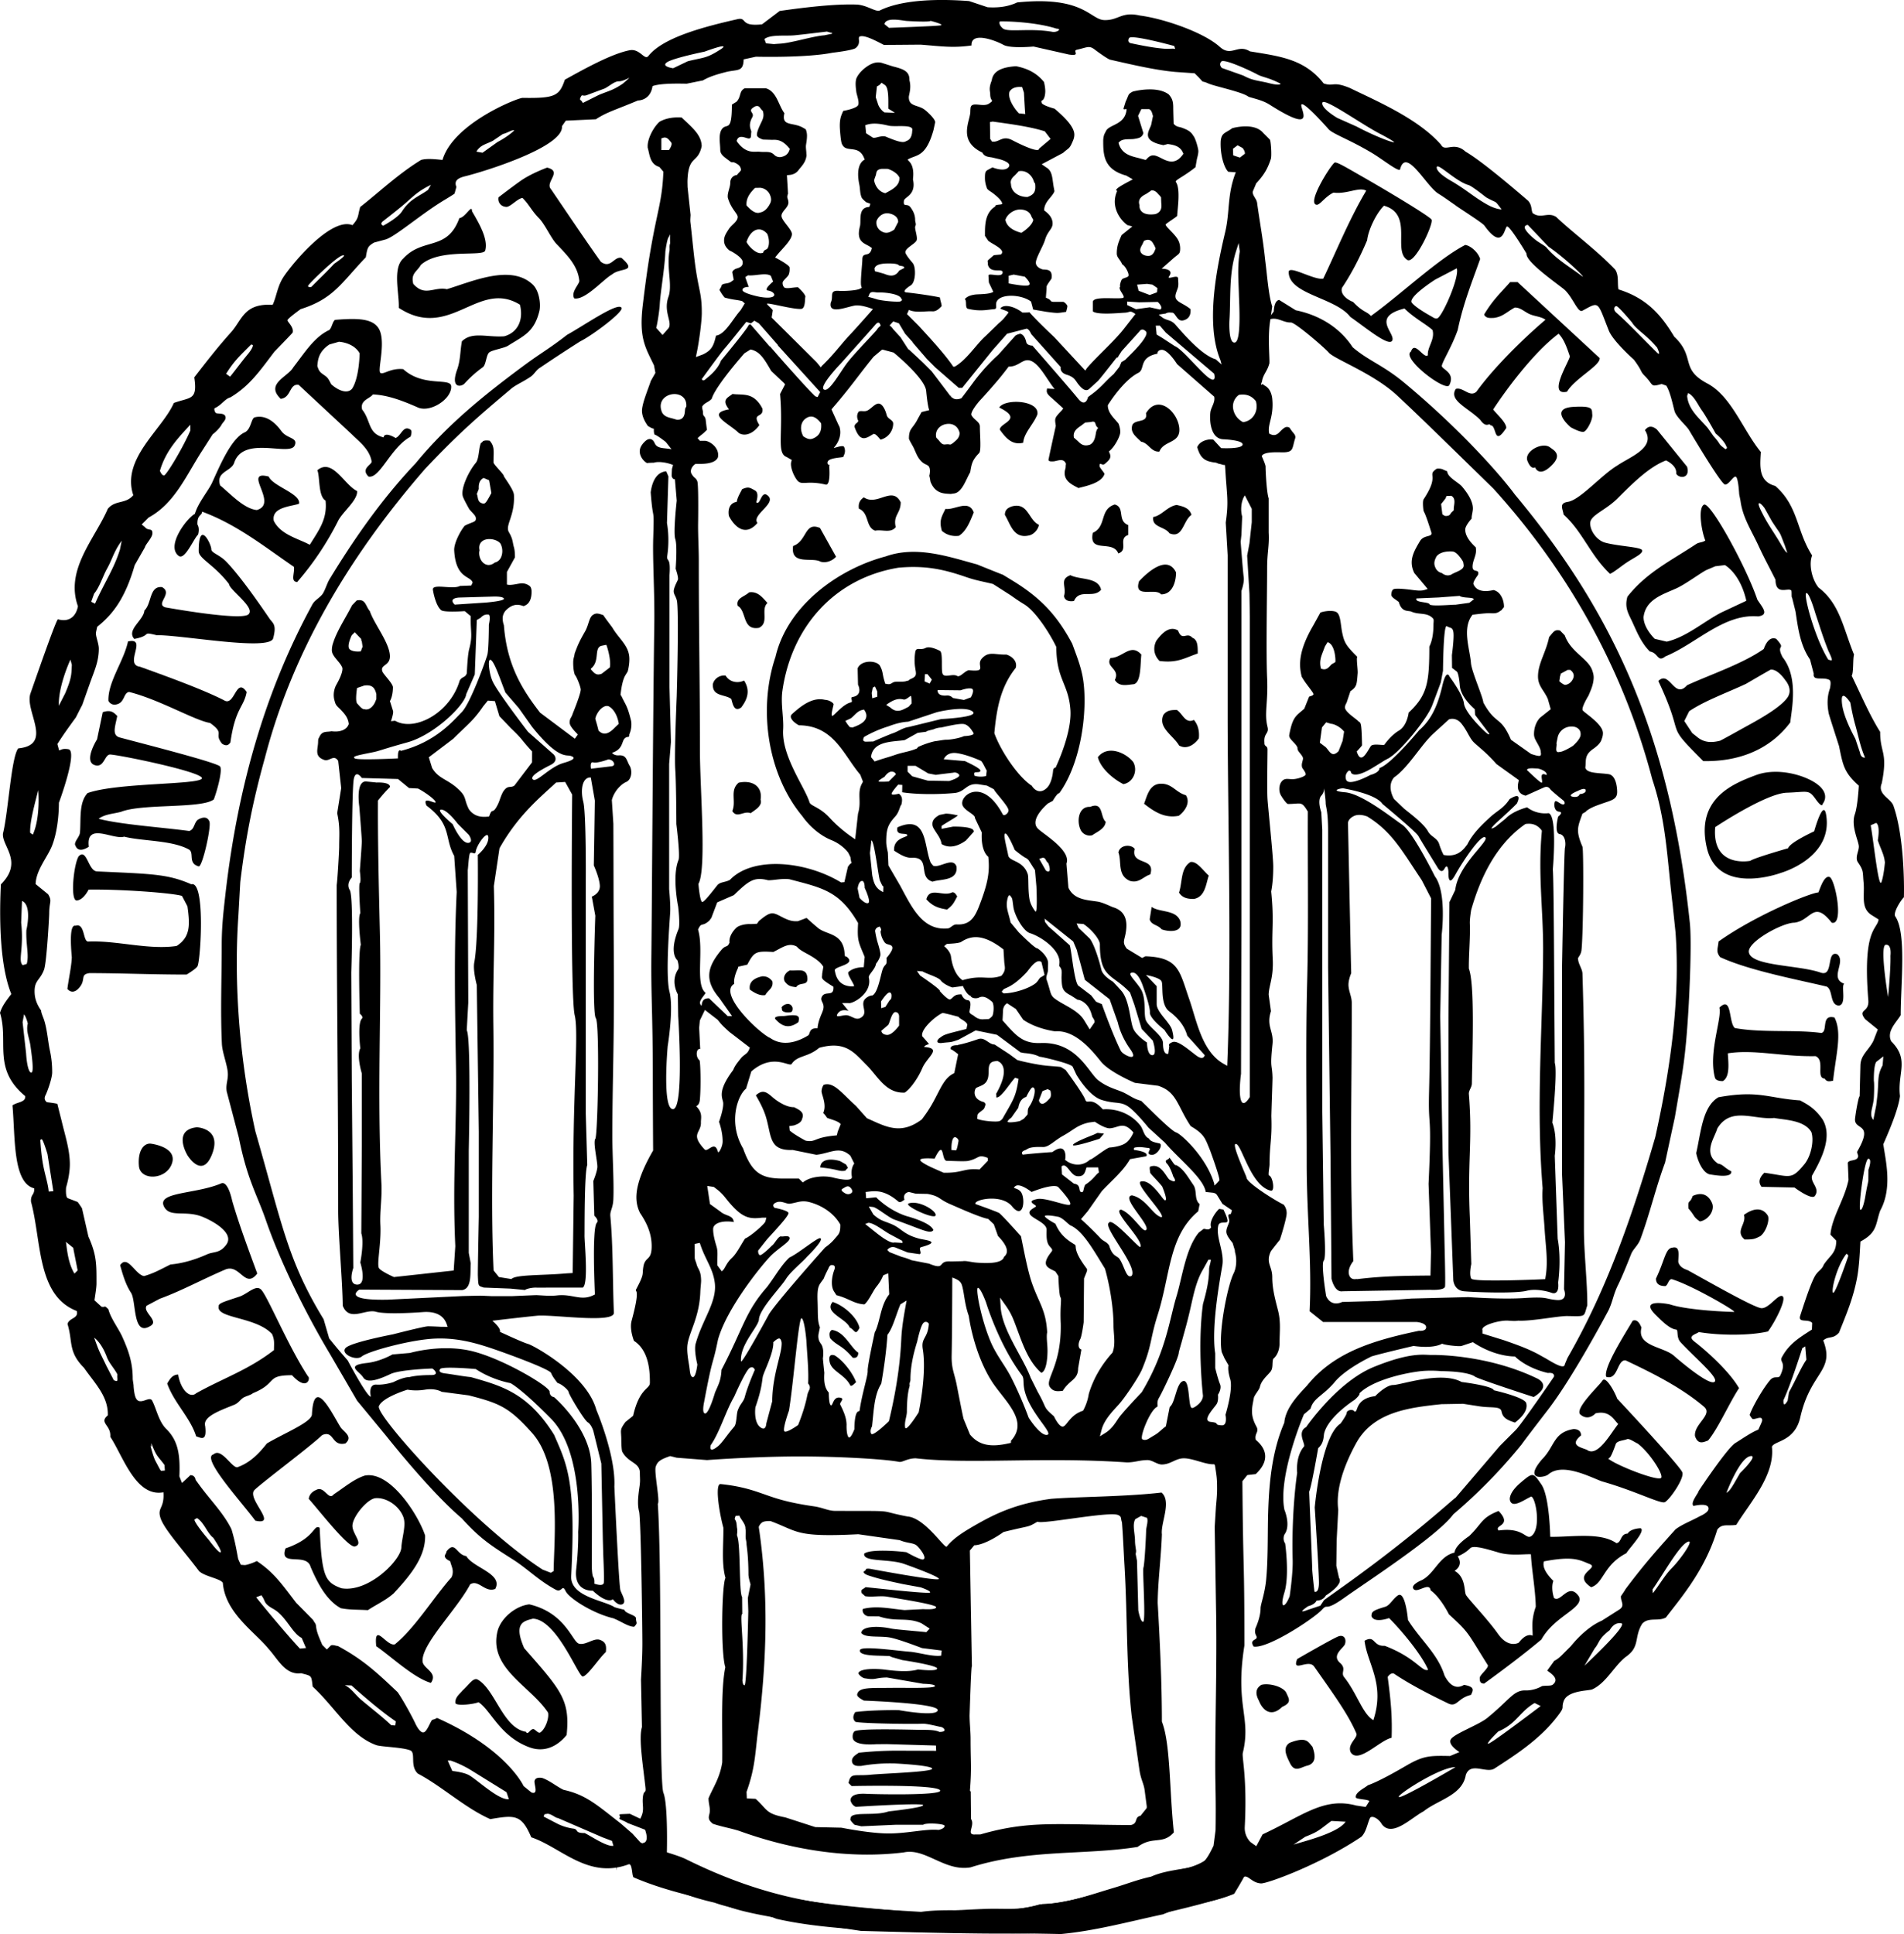 <svg xmlns="http://www.w3.org/2000/svg" width="566.929" height="575.795"><path d="M141.076 68.198c-.155-.295.426-1.211.648-1.414.033-.96.003-4.573-.765-6.774-.154-.577-1.242-.869-.883-1.708.47-2.356-.118-2.205-.118-3.829-.768-1.205-1.505-2.925-2.12-4.182.155-.21.075-1.304.177-1.566-.82-1.99-1.046-3.775-2.646-4.996-.512-.629-.733-1.76-.477-2.388-1.178-1.834-1.004-3.655-2.745-5.175-1.293-.339-1.125-1.532-1.074-2.528-1.33-1.624-2.188-4.148-3.978-5.095-2.069-1.095-.855-1.97-2.466-3.483-.973-1.626-2.05-2.867-4.157-3.523-.086-.513.048-1.016-.239-1.473-1.412-1.473-3.21-2.788-4.395-3.921-.634-.397-1.14.182-1.756-.29-.115-.28-.033-.56-.323-.906-1.532-1.317-3.574-3.028-4.664-3.66-.875-.797-1.529.07-1.83-.518-1.691-1.93-4.735-3.224-6.783-4.22-1.302-.533-1.173-.08-1.949-.338-1.433-1.834-3.286-2.022-5.49-2.388-.92-.578-1.375.447-2.247-.338-1.213-1.095-4.216-2.11-5.947-2.33-1.382-.313-1.578.37-2.645.34-1.067-.033-1.512-1.82-6.484-1.315-.666.315-1.389.41-2.207.358L72.14.08c-2.047-.158-4.892-.16-6.643.697-.3.146-.97-.411-1.75-.438-1.656-.057-3.967.228-5.708.477l-1.313.995c-1.65.18-1.104-.502-1.77-.398-2.267.518-5.553 1.315-6.683 2.747-.298.378-.628-.572-1.412-.418-1.406.278-3.53 1.482-4.813 2.19-.41 1.204-.716 1.393-3.142 1.353-.358-.006-5.167 1.89-5.967 4.618-.47-.044-1.14-.13-1.591 0-1.67 1.015-3.144 2.414-4.535 3.503-.205.68-.065.777-.577 1.353-1.64-.663-4.733 3.165-5.21 3.98-.386.65-.47 1.416-.732 1.952-2.132-.14-2.278 1.128-3.087 2.03-1.041 1.159-1.852 2.213-2.745 3.363.256 1.728-.27 1.454-1.52 1.907-.87 1.991-3.926 4.145-3.02 6.864-.563.682-1.335.334-1.898 1.015-.973 2.253-3.195 4.529-2.222 7.253-.103.576-.506 1.242-1.488.971-.111-.03-1.424 3.735-2.045 5.516-.46 1.31 1.743 3.83-.91 4.09-.525.64-.742 4.748-1.138 6.336-.103.944 1.548 2.082-.156 3.787-.151 3.13.003 6.255.776 8.16-.358.471-.687.879-.841 1.403.666 2.149-.582 4.165 1.876 6.194.051.472-.59.43-.948.691.215 2.31 0 5.764 1.617 6.174.042.494-.27.43-.237.992.798 2.98.431 6.994 3.408 8.138.154.577-.588.5-.69.972.41 1.309.021 2.05 1.23 3.259.776 1.123 1.82 2.125 1.768 3.54-.69.561.259.712.185 1.59.958 1.454 1.895 4.516 3.956 4.13.086 1.23-.478 1.114-.216 1.921.281.863 1.726 2.418 2.87 3.95.434.404 1.552.544 1.768.864.173 2.245 2.362 3.642 3.387 4.9.717.78 1.26 1.992 2.437 1.835.82.209.76.155.863.993 1.661 1.526 2.815 3.677 4.745 4.36.36.128 1.941.152 2.524.389.431.194-.053 1.15.56 1.727 1.793.942 3.498 2.55 5.393 3.389 1.843-.315 2.33-.346 3.052 1.353 2.203.733 4.217 3.136 7.237 2.014.31-.115.237.906.388.971 2.05.88 4.153 1.363 6.406 1.887 1.398.8 5.09 1.27 10.505 2.094 6.299.177 12.57.321 14.892.06 2.611-.105 12.748-2.428 12.95-2.946.824-2.109.883-.707 1.943-.648.452.025 4.414-1.414 7.475-3.475.374-.375.443-1.004.648-1.414.203-.21.708.16.861.473.769 1.034 2.202-.474 3.12-.952 1.078-.863 2.885-1.182 3.14-2.702.354-1.001 1.506-.104 2.12-.471 1.639-1.063 3.52-2.259 4.856-4.101.376-.52.13-.389.302-.907.266-.8 1.755-.78 2.114-.885 1.076-.472 1.695-1.835 2.565-2.463 1.024-.734.556-1.428 1.17-2.424.461-.524 1.202-.156 1.766-.47 1.099-1.442 2.925-3.525 3.826-6.54.358-.471.767-.256 1.413-.353 1.036-1.673 2.891-3.702 2.654-5.817.173-.454 1.704-.367 2.114-2.194.777-3.419 2.59-3.416 1.707-5.714.408-.366.715-.064 1.177-.589.515-1.3 1.047-2.502 1.344-4.088.146-.779.194-1.727.245-2.686 1.28-.68 1.118-1.296 1.472-2.297.942-1.708.39-3.78.235-4.948.648-1.473 1.137-2.743 1.24-3.582-.205-1.728.733-2.698-.651-4.076-.362-.737.348-1.368.706-1.944 0-2.356.442-6.154-.412-7.363m-1.295-5.655c.253.739.471 1.06.53 1.65 0 0-.08.986-.258 1.458-.213.569-.582-3.044-.801-4.227l.411-.177c.326.222.118 1.296.118 1.296m-2.045-10.255s.16.931.358 1.632c.28.995.363 1.586.736 2.468 0 0-.307.057-.378-.379 0 0-.355-1.057-.338-1.015-.545-1.016-1.014-2.09-1.014-2.905 0-.775.636.199.636.199m-2.605-6.648c.377 1.134.56 1.758.974 2.806 0 0 .338.677.239.697s-.259-.06-.259-.06c-1.014-1.647-1.85-4.836-1.63-4.936.218-.1.676 1.493.676 1.493m-3.78-7.822.557.995c.762 1.17.478.575.955 1.791l.179.538s-.107.01-.477-.637c-.445-.775-.968-1.469-1.373-2.29 0 0-.378-.696-.258-.755s.417.358.417.358m-5.688-8.559c.439.185.737.893 1.014 1.274.316.431 1.034 1.732 1.034 1.732.79.672.796 1.015.856 1.074l-.12.1c-.656-.498-.254-.264-.895-.976l-.437-.617c-.602-.7-1.441-1.353-1.525-2.38zm-4.177-5.254c.318.537 1.03.871 1.87 1.87 0 0 .34.708-.02.359-.82-.797-2.108-2.17-3.023-2.966-.267-.232-.14-.497.02-.478.159.02 1.153 1.215 1.153 1.215m-7.757-7.265 1.532 1.612c1.48 1.029 2.941 2.53 2.486 2.19-.955-.715-1.939-1.278-2.65-2.142-.285-.237-.596-.363-.89-.625 0 0-.478-.378-.657-.697s.18-.338.18-.338m-6.782-4.28c.02-.417 1.392 1.036 2.366 1.314.265.076 1.313.916 1.313.916.94.52.557.14 1.154.896 0 0-.414.01-1.074-.359-.978-.547-1.492-1.055-2.631-1.73 0 0-1.148-.618-1.128-1.036m-8.513-4.816c.119-.418 3.063 1.712 4.395 2.369 0 0 1.054.557.935.577-.12.02-1.337-.407-2.785-1.174l-1.431-.637s-1.234-.717-1.114-1.135m-7.52-3.064c.22-.239 2.344.769 2.706.975.437.22.775.2 1.71.677 0 0-.031.172-.855-.04-.76-.195-1.205-.173-1.916-.564l-1.605-.57s-.258-.239-.04-.478m-6.861-1.751c.179-.279 3.36.597 3.36.597-.014-.007.076.224.06.219-.126-.052-.453.008-.815-.02-.845-.067-1.77-.259-2.526-.418 0 0-.258-.1-.08-.378m-9.627-1.234c1.015-.02 2.947.124 4.217.537.452.013.029.297-.298.239-1.691-.299-3.342.06-3.7-.259-.358-.318-.219-.517-.219-.517m-8.592.199c.125-.55 1.334-.255 1.66-.234.223.014 1.666.1 1.781-.005 0 0 1.114.279.716.338-.397.06-3.818.18-3.818.18zm-8.93 1.114c.441-.357 1.547-.215 2.228-.278.548-.051 2.426-.28 2.426-.28.653.215.358 0 .378.16l-.577.12c-.517.035-1.412.264-2.008.398-1.153.258-1.134.199-1.74.256l-.588-.057zm-4.455.936s1.074-.398 1.333-.398-.219.278-.219.278c-.992.635-1.192.543-2.367.836l-1.087.52s-.922-.122-.464-.44c.457-.319 2.804-.796 2.804-.796m-9.248 3.443c.151-.357.129-.064.517-.219a102 102 0 0 1 1.233-.458c.313-.117.763-.557 1.094-.557.312 0 .56-.165.81-.258l-.472.417c-.764.522-1.017.525-1.81.856l-1.193.597c-.105-.266-.264-.177-.18-.378m-7.737 4c.298-.517.779-.564 1.233-.815l.736-.498c.347-.075.656-.319.855-.279 0 0-.36.401-1.253.876l-1.114.796zm-7.001 5.215s1.137-.883 1.571-1.254c.69-.588.955-.915 1.81-1.373l.239-.12-.219.379c-.716.517-1.333.657-1.95 1.612-.312.484-1.391 1.055-1.391 1.055-.175-.107-.165-.155-.06-.299m-5.51 4.737c.1-.179 2.089-2.13 2.546-2.229.458-.1-.616.617-.616.617-.719.77-1.042 1.05-1.71 1.732 0 0-.319.06-.22-.12m-6.12 6.582c.631-1.009 1.038-1.347 1.865-2.183l.119.04s.069.158-.378.696c-.474.571-.835 1.075-1.308 1.662zm-4.928 7.223c.433-1.493 1.351-2.447 2.265-3.432v.433c-.548 1.275-1.79 3.345-1.963 3.345-.172 0-.302-.346-.302-.346m-4.894 9.13c.377-.425.669-1.337.95-1.835.43-.765.495-1.273 1.1-2.093l-.13.647c-.438 1.446-1.208 2.547-1.855 4.037l-.286-.142zm-1.768 4.922.107.388c-.043.648.022.906-.496 2.116l-.474.928c-.048-1.486.863-3.432.863-3.432m-2.395 9.713s.184 2.008-.403 3.311l-.2-.138c-.022-.755.236-1.748.603-3.173m-1.272 9.865.042-1.107.022-.512c.771.325.324 2.18.324 2.18-.043 1.057.216 1.878.026 2.51l-.297.089c-.376-.333.1-1.204-.117-3.16m.366 9.713-.259-2.31.108-.583c.173.216.28.691.28.691-.149.546.116 1.073.195 1.64.108.777.28 2.008.064 2.008-.215 0-.348-.761-.388-1.446m1.683 10.296c-.043-.623-.34-1.404-.475-2.352-.09-.639-.108-.95-.15-1.49l.085-.043c.083-.136.45 1.093.45 1.093l.435 2.77zm1.92 6.109c-.571-.912-.583-2.31-.648-2.353h.022c.81.655.54.432.532.443l.33 1.672zm3.184 7.695c.072.464-.132.257-.251.248l-.56-1.08c-.593-1.235-.494-.952-.907-2.093 0 0 .524.332.928 1.403.2.527.53.821.797 1.319zm3.545 6.961-.28.022c-.105-.108-.09-.126-.41-.712-.191-.35-.388-1.188-.388-1.188.176.342-.042-.429.129 0 .345.864.41.777.918 1.463zm3.268 5.163c-.764-.894-1.09-1.407-1.068-1.515l.194-.108c.54.346.755 1.123 1.209 1.467 0 0 .69 1.016.538 1.08-.15.065-.873-.924-.873-.924m6.784 8.09c-.755-.798-2.367-2.703-3.257-3.82l.388-.151c.35.458.108.583.884 1.015.954.53 1.402 1.826 2.114 2.158l.324.756zm6.794 5.7c-.604-.583-1.577-1.333-2.221-1.88-.47-.398-.72-.838-1.23-1.099l.496.022c1.014.906 2.222 1.942 3.3 2.676l-.043.302zm8.758 5.504c-.717.105-2.263-1.36-2.925-1.761-.42-.255-1.282-.333-1.282-.333l-.345-.777h.216a7.7 7.7 0 0 1 1.618.777l2.545 1.576zm7.786 3.475c-.5.074-1.58-.667-2.135-.95-.756.004-.45-.236-.798-.323a3.9 3.9 0 0 1-1.23-.367l-1.035-.54c.111-.268.032-.142.216-.194.288-.082.675.317.84.302l3.344 1.446.69.26zm54.504-1.795c-.589.884-3.327 1.513-3.885 1.709l.883-.59c1.016-.394 1.047-.518 1.942-1.177zm3.958-1.87c.12-.292 3.093-2.194 4.224-2.194 0 0-4.382 2.579-4.224 2.194m10.562-6.739c-1.143.864-3.861 2.914-3.926 2.806-.064-.107.766-.912.766-.912 1.37-.577 1.59-1.472 2.708-2.12zm3.257-3 .765-1.29c.353-.413.25-.694 1.118-1.356 0 0 .302-.616.857-.514.556.102-2.74 3.16-2.74 3.16m7.635-9.195c.648-.354-.415 1.211-1.164 1.964-.475.477-.929 1.272-1.38 1.835l-.023-.28c.734-1.037 1.92-3.166 2.567-3.52m3.947-5.138c-.569.989-.72 1.29-1.013 1.468 0 0 1.026-2.74 1.85-2.74.475 0-.837 1.272-.837 1.272m4.94-8.44c-.388.56-.758 1.44-1.294 2.417l-.101.628c-.374.646-.31-.045-.31-.045.51-1.056 1.403-3.864 1.403-3.864l.216-.13zm1.984-4.987c-.15-.15.257-1.94.993-2.892 0 0 .176.044.129.194s-.97 2.85-1.122 2.698m1.1-9.67.053 1.268c-.297 1.463-1.227 2.75-1.347 4.064.002.045.432.429.432.475 0 .932-.473 1.08-.928 1.77-.136.37-.397.438-.626.798-.358.568-.97 2.526-1.12 2.979-.204.61.564.222.883.561l-.021.497c-.99.636-1.71 1.075-2.243 2.072-.19.355.366.324-.108 1.338-.14.298-.435-.041-.777.367-.556.666-1.306 1.995-1.503 2.573.042.097.166.255.166.255.11.217.82-.323.755.194-.012.085-.28.648-.28.648-.563.228-1.144.648-1.705.993-.624.384-2.74 3.578-2.74 3.583 0 .144-.65.876-.375 1.102 0 0 1.217-.303 1.11.259-.05.258-.639.506-.639.506-.627.347-1.33.604-1.82.983-1.295 1.446-2.276 2.523-3.718 4.448-.005.038-.338.517-.338.517-.042.388.34.706-.127 1.003l-1.296.824c-1.255.533-2.295 1.885-2.295 1.885l-.707.707c-.39.38-.6.394-.576.452l-.483.668c.083.106 1.004.573.416 1.044-.138.11-.389.063-.798.108-.669.388-1.295.324-1.295.324-.862.021-1.127.702-2.797 2.058-.632.513-2.472 1.178-2.708 1.59-.235.413.648.943.648.943l-.706.294c-1.515-.032-1.976-.024-3.238.707-.728.423-2.067 1.19-2.884 1.473-.154.164-.954.511-.89.9.026.15.9.13 1.008.278l-.274.434-.712-.108c-2.413-.648-3.977.763-6.96 2.148l-.471.883s-.832-.604-1.18-.709l-1-.26-.142.148-.058.133c-.72 1.66-1.976 2.2-3.448 2.455-.712.124-3.56 1.021-4.473 1.297-1.697.511-4.088 1.24-5.822 1.266-1.382.396-1.904.332-3.36.324-1.295-.008-5.031.259-5.031.259-5.78-.367-10.745-.377-17.985-3.97-.89-.415-2.417-.712-3.356-1.237l-.588-.648-.883-.766c-1.729-1.337-2.554-2.122-4.237-2.489-.505-.235-1.017-.682-1.596-.885-.176-.025-.47-.056-.56.194-.082.226.335 1.08-.238.886l-.582-.475s-1.251-2.763-6.45-5.073c-.059.066-.366.151-.366.151-.179.238-.41.972-.69.929-.281-.044-.563-.684-.563-.684l-.033-.067c-.266-.557-.92-1.742-1.281-2.25-1.38-1.295-2.469-2.372-4.444-3.432-.123.005-.425-.138-.539-.021l-.28.28-.345-.345c-.216-.518-.418-.936-.46-1.385-.024-.239-.13-.268-.209-.45-.065-.08-1.273-1.296-1.273-1.296-1.057-1.375-1.639-2.244-2.933-3.108-.15.096-.764.316-.906.302l-.28-.021-.193-.425-.032-.154c-.144-.806-.25-1.32-.466-2.055-.569-1.184-1.575-2.175-2.404-3.313l-.271-.371s-.021-.352-.388-.352l-.625.583-.194-.497c.064-1.532-.065-2.633-.97-3.518-.571-.558-.724-1.471-1.058-2.116-.144-.263-.505.02-.82.043-.335.024-.488-.225-.56-1.1.008-.111-.065-.454-.065-.562 0-1.232-.32-2.116-.776-3.13-.283-.627-.86-1.367-1.036-2.05-.358-.36-.189-.111-.517-.194l-.518-.475c.046-.346.15-.914.15-1.252 0-1.421.022-2.094-.603-3.497l-.475-2.094s-.136-.226-.323-.475l-.734-.28c-.191-.074-.13-.793-.129-.798.162-.549.28-1.181.28-1.728 0-1.08-.356-2.145-.603-3.194 0 0-.293-1.152-.324-1.295-.06-.047-.777-.13-.777-.13-.26-.186-.158-.429-.086-.561.173-.379.475-1.261.475-1.662a7.4 7.4 0 0 0-.173-1.641c-.139-.646-.194-1.533-.431-2.266-.043-.133-.228-.55-.216-.691-.333-.476-.488-.915-.488-1.435 0-.829.409-.816.704-1.608.196-.526.384-3.982.384-4.18 0-.92.241-.893-.082-1.432l-.928-.756c.026-1.035.863-1.975 1.208-2.828.363-.898.52-2.158.524-3.228 0 0 1.439-3.873.7-3.985-.423-.064-.503.037-.685.09l-.129-.475c.453-.712.762-1.135 1.38-1.986 0 0 .444-.887.475-.928.024-.077.54-1.532.54-1.532.334-.96.69-1.656.69-2.655 0-.382-.235-.885-.216-1.188l.094-.436c1.222-.967 2.106-2.197 2.796-4.593l.755-1.317c.05-.243.56-.72.56-1.057 0-.417-.314-.146-.56-.454l-.237-.194.517-.518c1.971-1.07 2.812-3.182 4.034-5.051l.733-1.144c.226-.157.564-.523.647-.69.108-.217.404-.401.29-.663-.1-.232-.477-.16-.676-.219-.094-.028-.194-.336-.1-.378.498-.219.754-.697 1.154-.796 1.458-.864 2.235-2.036 3.282-3.403 0 0 1.272-1.31 1.353-1.414.119-.398-.384-.795-.384-.925 0-.122.98-.826.98-.826 2.466-.776 3.043-1.97 4.853-3.861.12-.717.137-.81.616-1.095l.816-.219c.696-.16 2.685-1.91 4.412-2.944 0 0 .682-.41.76-.48l.138-.497c-.179-.438.063-.651.657-.796 1.318-.321 7.359-2.17 7.2-3.722l.289-.414 2.237-.104c.815-.537 1.481-.702 3.13-1.398 0 0 .927.025 1.086-1.07.633-.233 2.119-.184 2.546-.179 0 0 1.145-.237 1.193-.238.528-.31 1.122-.473 1.699-.623.87-.227 1.324.026 1.344-.95l.915-.199s3.7.1 5.696-.295c0 0 1.444-.163 1.723-.342.477-.378.088-.802.338-.875.365-.107 1.18.333 1.77.636.063.004 2.725-.02 2.725-.02 1.547.118 2.404.263 3.799.06-.06-1.055 1.73-.399 2.386-.04.515.282 2.228.12 2.228.12l2.645.597c.92.129.219-.279.577-.358.806-.18.912-.342 1.352 0 .207.16.891.653 1.114.736 1.67.378 3.392.785 4.873.915l1.432.1.318.318c.451.49.113.174.696.438.47.213 2.576.64 3.003.995.525.157 1.082.279 1.552.577 3.818 2.429 2.114.085 2.406-.02.279-.1 2.01 1.871 2.01 1.871.357.359 1.601.784 3.22 1.755.82.493 2.024 1.464 2.09 1.21.437-1.69 1.94 1.255 2.844 1.812.517.319.895.613 1.293.876-.133-.048 1.98 1.284 2.129 1.493 1.392 1.95 1.492.16 1.69.08.199-.08 1.452 2.01 1.452 2.01-.06.557 1.697 1.82 2.725 2.607.689.525 1.078 1.843 1.432 1.652 1.293-.697 1.094-.737 1.97 1.473.314.794 1.869 2.17 1.869 2.17.676.915.437.835.815 1.213.688.688.36.841 1.253.597l.338.12c.277.395.499 1.449.617 1.89.113.427.818 1.036 1.054 1.374 0 0 2.406 4.08 2.705 4.1s.636-.696.815-.577c.18.12.24 1.294.24 1.294l.099.497c.157 1.226.819 2.219 1.312 3.284.453.982.756 1.513 1.293 2.588 0 1.174.926.588 1.134.776.114-.058.025.547.1.557l.258 1.035c.192 1.294.358 2.522 1.074 3.563l.278 1.055c-.087.579.65.227 1.143.456l-.062-.017c.246.024.165.395.144.59-.017.142-.346.755-.104 1.951.021.106.765 2.415.765 2.415.29 1.429.366 1.96 1.472 2.946 0 0-.083 1.519-.295 2.12-.314.886.295 2.015.295 2.415 0 .36-.312.825-.06 1.178.438.636.337.712.413 1.473.1 1.002-.249 1.946.647 2.474l.471.295c-.101.779-1.201.637-.765 6.008.078.964-.83.636-.236 1.414l.942.766-.332.858c-.354.697-.93 1.022-.963 1.792l-.059 2.416c.013-.401-.232.665-.337 1.555-.111.944 1.445.238.172 2.44-.074.127.092.26.043.431-.093.326-.666.178-.755.432m1.273 2.655s-.174.922-.345.842.302-3.82.604-3.799 0 .82 0 .82l-.006.808c-.08.466-.075.269-.252 1.33zm.928-7.663-.087.734-.215 1.08c-.354-.413-.012-.883.038-1.665.02-.303.038-1.077 0-1.237 0 0-.028-1.1.176-1.413l.53-.413-.054.67c-.412.765-.274 1.075-.388 2.244m.796-7.331s-.648-3.83-.177-3.888c.471-.06.353.824.353.824.03.97-.176 3.064-.176 3.064" style="fill:#000;fill-opacity:1;fill-rule:nonzero;stroke:none" transform="scale(4)"/><path d="m45.908 139.208.056-1.878c-.067.608-.136 1.326-.056 1.878M56.754 30.41c.114.742-.828.256-.228 1.228-.372.543-1.001.909-1.529.592-.67-.678-2.497-1.45-.727-1.764-.6-.742-.06-.879.257-1.142.792.106 1.57-.172 2.227 1.085m20.47.429c-.286.742-1.003 1.376-1.057 2.114-.843.211-1.319-.39-1.741-.972 0-.527 1.798-.742-.043-1.648.423-.686 3-.55 2.84.506m-12.647-.286c.278-.136.557-.52.829-.514.255.005.485.4.599.857.077.31.502.344.485.657a1.25 1.25 0 0 1-.942 1.171c-.171-.184-.344-.436-.514-.428-.514.286-.999.743-1.427-.543.03-.265.235-.239.285-.429-.142-.285-.088-.522.029-.685.169-.104.415.032.656-.086m23.208 1.315c.104 1.161-1.16.897-1.477 1.742-.633.052-.792-.634-1.372-.738-.369-.371-.844-.687-.633-1.268.264-.422 1.16-.106 1.003-.844.897-1.479 2.374-.106 2.479 1.108m-31.601 4.628c.114.064.314.2.114.885.286.257.343-.742.742-.571 1 .571-1.142 1.485-.656 2.114-.97 1.143-1.808.112-2.123-.522-.086-.457.039-.964.581-1.05.057-.342.23-.603.4-.942.461-.198.564-.128.942.086m10.864.89c0 .845-.58.95-.37 1.847-.37.476-1.001.16-1.53.264-.738-.264-.421-1.318-1.213-1.636-.052-.37.053-.634.37-.844 1.002.686 2.11-.898 2.743.369m16.936 1.693v.74c-.79.264.053 1.108-.737 1.372-.423-1.056-2.217.053-1.9-1.531 1.054-.475.474-1.742 1.636-2.111.791.211.157 1.214 1.001 1.53m-11.496-.938c-.263.633-.527 1.372-1.107 1.74-.476.055-.897-.052-1.267-.368-.21-.739-.052-1.003.265-1.636.686.105 1.74-.74 2.109.264m16.205.183c-.633.422-.633 1.794-1.634 1.371-.37-.528-1.318-.421-1.213-1.213.633-.106 1.054-.792 1.741-.898.473.106.95.211 1.106.74m-11.357.737c-.053.37-.422.74-.74.793-1.159.264-1.37-.844-1.792-1.53 0-.37.21-.529.527-.634 1.213-.316 1.213 1.003 2.005 1.372m-15.1 2.376c-.324.347-.78.475-1.15.369-.632-.37-2.258.309-2.047-1.169 1.056-.371.835-1.839 2.004-1.34zm25.307 1.165c0 .687-.264 1.637-1.109 1.637-.421-.528-2.066.346-1.644-.973.686-.74 2.12-1.983 2.753-.664m-5.579 1.292c-.58.686-1.595-.114-2.017.835-.317.053-.686 0-.74-.37.212-.685-.371-1.234.473-1.55.74.369 2.073.134 2.284 1.085m-24.835.987c-.528.474.158 1.478-.633 1.848-1.267.21-.897-1.267-1.583-1.638-.158-.58.527-.685.844-1.002.633-.105 1.002.37 1.372.792m31.63 2.584c.421.159.4.696.4 1.172-1.056.369-1.52.718-2.839.559-.421-.421-.509-.974-.245-1.502.423-.58.984-1.137 1.617-.768.316.845.644.065 1.067.54m-3.798 1.256c-.083.75-.012 2.039-.55 2.2-.528.054-1.102.214-1.42-.314.422-.845-.743-.952-.321-1.638.897 0 1.5-1.145 2.292-.248M55.386 50.65c.475.74.264 1.374-.211 2.007-.527.369-.633-.264-.738-.633-.475-.37-1.424-.16-1.372-1.11.105-.422.528-.686.95-.633.316.528.95.581 1.371.37m33.486 2.931c.315.37.421.845.369 1.373-.37.526-.95.843-1.477.526-.422-.737-1.582-1.318-1.162-2.27.264-.369.634-.369 1.003-.369.423.264.633 1.057 1.267.74m-4.51 3.143c.368.686-.054 1.53-.74 1.636-.737-.37-1.688-1.161-1.898-2.006.738-.95 2.11-.317 2.638.37M56.62 59.521c.158.475-.475.792-.74 1.004-.527-.212-1.002.421-1.37-.16.316-.738-.212-1.53.474-2.11.95-.212 1.794.21 1.635 1.266m31.657-.335c.369.58-.105 1.214-.528 1.53-1.056.212-1.845-.316-2.585-.896.212-.529.37-1.373 1.108-1.478.95-.106 1.214.633 2.005.844m-5.968 1.977c-.053.528-.632.739-1.002 1.003a.756.756 0 0 1-.897-.475c-.263-.634-.105-1.689.738-1.636 1.003-.423.739.74 1.161 1.108m2.158 2.02c-.317 1.266 1.582.58 1.161 1.9-.528.158-.844.686-1.53.475-.95-.423-.58-1.425-.843-2.111.105-.58.948-.633 1.212-.264m5.513 1.984c-.211.633-.264 1.583-1.107 1.74-.422 0-.844-.052-1.108-.474.264-.792.105-1.795.843-2.27.477-.105.95.633 1.372 1.004m-2.129 3.369c.264.95-.95.792-1.372.634-.317-.37-.749-.295-.897-.74l.148-.931c.579.421 1.804.193 2.12 1.037" style="fill:#000;fill-opacity:1;fill-rule:nonzero;stroke:none" transform="scale(4)"/><path d="M63.89 100.678c0 .21-.087.439-.416.373-.812-.966-1.185-.879-1.687-1.463-.052-.263-.082-.442.129-.601.949.106 1.382 1.295 1.975 1.69m.088-1.845c-.316.634-.35.132-.724-.022-.263-.686-1.958-1.118-1.272-1.91.877.285 1.843 1.185 1.996 1.932m-4.82-23.265c.35.027.35.215.269.512-.58.422-1.104.431-1.67-.189 0 0-.35-.27.566-.27.161 0 .484-.08.835-.053m-.162-.566c-.216-.62-.997-.027-.781.054-.106.263.377.35.673.27 0 0 .135-.028.108-.324m-1.504-1.97c.106.528-.355.676-.516 1.026-.377.081-.79-.14-1.159-.404-.105-.633.431-.89.937-.99.317 0 .528.104.738.368m2.608-.24c.053.633-.576.262-.84.683-.37-.052-.593-.072-.857-.441-.157-.37.14-.703.404-.809.58.052 1.24-.225 1.293.566m11.152-6.065c-.264.474-.28.601-.754.97-.633-.105-1.07-.238-1.543-.766.264-.95 1.22-.177 1.893-.5.22-.106.404.296.404.296m-1.966-2.507.172.21c.475.21 1.476-.68 1.74.06.135 1.105-1.197.922-1.778 1.132-1.107-.317-.136-1.78-1.454-1.78-.528.053-.987-.263-1.41-.526-.072-1.01 1.087-.983.979-1.172s-.89.108-.727-.566c2.262-.997 1.95 1.428 2.478 2.642m24.696-35.64s-.207.228-.04-.18c.068-.514.403-.785.528-1.29.1-.032-.132-1.819.066-3.142l.166-1.158c-.277-.834-.377-2.343-.52-3.429-.165-1.588-.406-2.823-.604-4.279-.043-.313-.335-.521-.33-.827l.264-.628c.623-.673.86-1.125 1.09-1.82.068-.202.015-1.216-.066-1.422a21 21 0 0 0-.495-.497c-.686-.844-2.314-.364-2.314-.364-.533.39-.778.325-.86.927-.06 1.033.26 2.041.562 2.315l.496.033h.066c-.661 1.688-.424 2.906-.793 4.467-.671 2.83-1.455 6.847-.356 9.508l.091.338-.43-.385c-1.02-.292-2.324-1.8-3.008-2.58-.35-.4-.662-.284-1.014-.567l-.228-.182.515-.079c.168-.095.253-.08.496-.066.254.015.363.728.86.563.069-.023.561-.133.495-.827-.562-.464-1.124-.526-1.124-.96 0-.21.158-.495.199-.694.043-.23 0-.45 0-.63 0-.342-.893.166-.662-.164.399-.57-.561-.563-.561-.563l.826-.728c.447-.407.552-.318.552-.793a1.4 1.4 0 0 0-.094-.486c-.194-.507-.926-1.03-.987-1.268-.017-.067.86-.595.86-.661 0-.357.275-2.016-.1-2.515-.099-.132.573-.386 1.463-1.1l.105-.607c.062-.232.108-.425.108-.595 0-.186-.22-.975-.37-1.128-.204-.357-.486-.466-.812-.592-.275-.108-.42-.047-.659-.311 0 0-.03-.96-.03-1.189 0-.457-.064-.691-.333-.995-.914-.686-2.652-.218-2.652-.218l-.03.008c-.393.211-.276.238-.525.74 0 0-.16.522-.165.53.014.114.24-.03.231.066-.103 1.153-1.288 1.091-1.533 1.602 0 0-.123.245-.127.248q-.078.255-.077.487c0 1.072.051 2.129 1.728 2.582l.078.05.394.225c-.27.164-1.56.769-1.157.86-.53 1.157.231 2.183.76 2.547l.364.1-.8.643c-.232.528-.357.833-.357 1.374 0 .307.277.466.396.794.23.132.408.506.458.673a.6.6 0 0 1 .023.152c0 .185-.419.17-.514.333-.095.17-.132.43-.132.43l.033.066c-.246.2.494.808.166.86-.57.092-2.215-.154-2.215.298 0 .025-.002.669 0 .695.342.285 1.948.12 2.38.1.424-.02.34-.213.793.098l-.826 1.059c-.699.919-2.102 2.15-2.797 2.982l-.111.17-2.306-2.488s-1.228-1.143-1.856-1.857c-.034.03-.515.026-.515.026-.58-.453-1.364-.656-1.636-.32-.064.08.695.21.58.35-.319.394-.342.458-.713.772l-.972.943c-.684.6-1.398 1.771-2.297 2.28l-.11.006-.06-.09c-.652-.942-1.774-2.148-2.528-2.968l-.856-.857.143-.314c.496.243 1.321.074 1.72.107.335.03.544-.226.694-.364.073-.067-.117-.496-.1-.661-.28-.092-1.86-.32-2.487-.38-.49-.047.339-.547.339-.547.343-.274.358-1.305.132-1.62-.141-.173-.562-.653-.562-.828 0-.307.682-.6.826-.86.114-.206-.132-.841-.1-1.033l.005-.031.015-.028c.074-.144-.02-.3-.02-.43 0-.352-.108-.643-.352-.967-.227-.301-.494-.017-.494-.356q0-.075.016-.148c.054-.263.93-.414.666-1.572.166-1.31-.514-1.402-.364-1.489.629-.364 1.323-.132 1.895-2.186l.116-.54c.067-.21-.507-.76-.77-.963-.5-.384-1.185-.214-1.185-.938 0-.177.209-.666.047-1.256.022-.676-.453-.834-1.231-1.032 0 0-.764-.243-.75-.237-.33-.124-.646-.038-.852.056-.434.197-.96.66-1.129 1.11a1.5 1.5 0 0 0-.043.376c0 .197.026.403.052.605.025.194.267.811.115 1.003s-.752.34-1.09.397c-.153.344-.257.55-.257 1.119 0 .233.064 1.068.142 1.3.14.364.379.39.708.429.358.041.738.092.966.679l.04.104s-.74.239-.4 1.865c.057.278.043.574.134.85.027.16.204.307.373.449l.31.118c-.078.328-.066.199-.3.271-.594.183-.372 1.026-.472 1.403-.32 1.205.384 1.266.774 1.54l.12.085-.046.14c-.19.565-.671.094-.671.73 0 .265-.159 1.67-.087 1.933l.044.156-.145.073c-.27.135-1.232.178-1.531.154-.794-.067-.401.415-.628.86-.199.926 1.131.344 1.785.231.498-.084 1.355.265 1.355.265s-1.189 1.353-1.785 1.985c-.562.595-1.157 1.422-2.035 2.257l-.058.097-.325-.395-3.34-3.314.085-.543c-.027-.082-.43-.416-.43-.48 0-.124 1.948.431 2.547.377.325-.029.262-.758.307-.894q.002 0 .002-.014c0-.052-.055-.249-.551-.702-.385 0-.923.158-1.051-.016a.5.5 0 0 1-.096-.313c0-.176.4-.44.463-.628.074-.218.06-.358.06-.507 0-.2-1.08-.755-1.08-.755l.18-.218c.364-.44 1.073-1.095 1.073-1.523 0-.329-.698-.94-.77-1.296-.073-.367.507-.656.507-1.044 0-.31-.163-.327-.03-.657.004-.037-.08-1.385-.08-1.385l.172-.015c.252-.021.519-.111.714-.391.129-.185.537-.537.573-1.084-.003-.041-.011-.084-.011-.127 0-.198-.057-.437-.023-.655.036-.22.07-.446.07-.661q0-.255-.093-.482l-.215-.125c-.752-.428-1.614-.06-1.375-1.075-.445-.593-.567-1.612-1.373-1.851h-1.58c-.429.21-.25.58-.583.971 0 .026-.372.227-.372.253 0 2.126-.388 1.313-.746 1.82-.272.387-.12 1.083-.12 1.523 0 .385.298.54.806.926l.214.016c.18.079.52.224.52.572 0 .079-.246.267-.287.368 0 0-.507.03-.507.597 0 .325-.238.759-.179 1.104.24.836.73 1.17.73 1.421 0 .347-.44.577-.64.878-.239.358-.372.578-.372.881 0 .261.11.509.416.749.227.086.894.5.958.785a.5.5 0 0 1 .012.105c0 .264-.168.36-.463.447-.164.048-.313.186-.313.286l.085.429.025.122-.19.14c-.27.201-.723.072-.731.357 0 .003-.14.24-.14.243 0 .038.271.48.397.586.656.179.828.143 1.284.257l.2.171-.314.515c-.57.628-1.142 1.8-1.827 1.885-.171.743-.314 1.086-.97 1.4l-.528.196.091-.452c.143-.703.349-2.18.349-2.836 0-1.234-.16-1.546-.37-2.765-.214-1.25-.313-2.6-.477-3.974-.022-.182.003-.368.01-.556l-.224-2.07c-.001-.173-.011-.345-.005-.515.082-1.909.769-1.193 1.058-2.526-.02-.848-.707-1.383-1.488-2.135-.663-.044-1.23.07-1.655.32-.472.43-.884 1.267-.88 1.814 0 0 0 .135.008.129.147.491.147 1.206.863 1.414l.3.353-.005.113c-.07 1.684-.348 2.586-.683 4.28-.375 1.898-.6 3.49-.847 5.553-.294 2.457.206 3.15.837 4.471l.105.558-.342.6c-.18.56-.658 1.68-.658 2.226 0 .384.188.769.43 1.116 0 0 .285.2.456.215 0 0-.021.323.057.442.154.015.828.543.828.543l.428.543c-.542-.114-1.065-.013-1.256-.457-.14-.325-.355-.347-.542-.257-.13.063-.47.373-.545.69a.7.7 0 0 0-.023.177c0 .387.279.731.54.875.08-.02.513-.028.513-.028.368-.119 1.028 0 1.428.171l-.081.297-.022.498s.027.27.242.27l.135 1.59s-.27 2.372-.108 2.857.027 2.21.027 2.21.243.674.162.836c-.507 1.014-.27.89-.081 1.482.189.593 0 7.17 0 7.17s-.189 4.34-.108 5.473c.071.997.081 4.043.081 4.043s.296 2.345.162 2.669c-.501 1.203-.027 3.477-.027 3.477s.161 1.348.027 1.671c-.76 1.826-.081 2.318-.081 2.318s.162.513.054.674c-.603.904-.027 1.86-.027 1.86l.027 1.618s.458 6.873-.377 6.927-.404-4.69-.404-4.69.458-2.776.134-4.044c-.323-1.267.027-5.364.054-5.957s-.08-1.67-.08-1.67V56.86l.134-1.645-.108-4.07v-8.33c.108-1.482-.242-.916-.161-1.482.19-1.337-.027-2.4-.027-2.4l.107-3.476-.161-.378c-.607.047-1.024.566-1.158 1.564.184 2.432.269.835.188 3.423-.052 1.677.116 4.05.08 6.426-.095 6.28-.168 20.048-.217 24.553-.036 3.291.108 4.09.108 9.655 0 .958.015 3.936.022 4.875v.054l-.027.046c-.593 1.029-1.219 2.35-1.219 3.434 0 .405.083.802.279 1.182.572.838.858 1.621.858 2.455 0 1.122-.481.745-.615 1.519-.11.637.1.485-.526 1.669-.172.325.373-.307-.351 2.371-.173.64.175 1.493.175 1.493 1.163.747 1.185 2.394 1.185 3.119 0 .498-.768.351-1.25 2.46l-.571.46c-.46.634-.307.592-.307 1.318 0 .161.012.707.065.878.461.878 1.317.791 1.317 1.603 0 .42.038.548-.022.967-.058.407-.117.822-.117 1.213 0 .25.024.488.087.71.144.924.237 8.887.237 9.764 0 .884-.05 1.772-.103 2.726l.072 3.526c-.264.856.1 2.967.263 4.523.044.417-.11.176-.176.571-.121.728.17 1.03-.215 1.728l-.772-.367-.7.03c-.19.048.052.161-.057.26-.008.02-.019.043-.019.062 0 .076.414.187.6.33l1.31.505c.36 1.037-.193.989-.193.989.06.254-1.18 2.94 5.348 4.435 1.782.627 2.937.52 4.625 1.206 5.228 1.205 13.61.964 21.175 1.133 2.578-.241 5.131-.94 7.613-1.47 1.952-.845 3.325-.727 5.276-1.52 0 0 2.083-3.271 1.493-3.64a1.48 1.48 0 0 1-.698-1.326c.192-3.664-.223-5.197-.145-5.52.65-2.7-.602-3.448.12-8.004 0-6.77-.096-5.16-.15-12.221l.367-.46.627-.072c.216-.217 1.47-1.326 0-2.555-.11-.49.281-.566.048-.989-.506-.916-.301-1.459-.193-2.11.037-.22.39-.595.448-.808.096-.48.481-.794.78-1.144.238-.278.11-.673.218-.976 0 0 .47-.326.47-1.158 0-.814.11-1.56-.109-2.422s-.434-1.629-.434-2.496c0-.845-.506-1.048-.108-1.916.016-.046.673-.865.673-.865.126-.36.508-1.63.508-1.97a1 1 0 0 0-.223-.646c-.594-.278-2.765-1.635-2.765-2.016 0-.09-1.076-2.393-.83-2.495.433-.18 1.083 3.11 2.637 3.472.315.073.163-.934-.078-1.103l-.083-.058-.001-.101c-.002-.176.069-.532.069-.709 0-1.473.197-1.853.134-3.558-.004-.15.09-2.732.086-2.886-.029-1.085-.2-.6 0-2.514.1-.966-.485-1.314-.114-2.429l-.172-1.228c.007-.66.372-1.257.302-2.665-.11-2.213.12-2.662-.114-5.016.114-.598.153-1.229.153-1.87 0-.702-.38-4.318-.426-5.02s0-2.992 0-3.685c0-.293-.248-.204-.228-.486-.072-.769.366-.645.228-1.2-.257-1.028.056-1.755-.028-3.628-.087-1.914 0-6.283 0-8.2 0-1.15.171-1.657.114-2.628v-2.543c-.145-.41-.229-1.939-.229-2.37 0-.145-.286-.772-.286-.772.143-.372 1.296-.278 1.628-.286.726-.018.634-.279.838-.976a.4.4 0 0 0 .035-.16c0-.137-.09-.248-.234-.41l-.209-.296c-.227-.102-.346-.022-.553.159-.208.18-.406.544-.857.336l-.096-.045-.016-.104c-.058-.36.088-.742.178-1.19a4.2 4.2 0 0 0 .063-1.32c-.046-.349.05.36.002-.002-.047-.361-.19-.78-.58-.968l-.142-.114zm-3.644 108.787c-.758 1.595-.996 1.498-2.487 1.753-.733.122-1.491.252-2.166.557-.96.203-1.892.573-2.834.85-1.748.516-3.466 1.162-5.252 1.189-1.424.398-2.94.509-4.44.5-1.334-.006-3.5-.14-4.88.132l-.164-.015c-6.837-.63-12.533-.9-18.38-4.379l-.094-.055s.095-3.58-.256-4.459-.085-16.284-.415-21.456l-.003-.045.017-.042c.128-.31-.304-2.363-.17-2.742.132-.373.33-.527 1.075-.78l.483.121 2.26.176s2.875-.22 5.947-.264c3.411-.048 7.303.189 8.338.396.265.053.608-.261 1.25-.264 4.038.461 9.524-.125 15.734.307.615-.008.916-.17 1.514-.175.362-.003.721.332 1.075.33.648-.006 1.016-.457 1.624-.462.662-.006 1.581.45 2.179.445l.09-.001.058.067c.12.81.16.916.16 1.771 0 .414-.04.844-.083 1.293l-.095 1.54.113 6.934c.041 3.878-.072 7.1-.072 10.872 0 1.682.062 2.276.024 4.75zM55.442 103.97c-.096.372-.342.498-.527 1.01-.103.286-.072.988-.263 1.208-.57.659-.88 1.196-1.234 1.476-.719.566-.509-.11-.509-.11.668-.949 1.116-2.536 1.743-3.605 0 0 .876-2.016 1.173-2.15s.359.166.359.166c-.211.475-.588 1.407-.742 2.005m2.743-4.04c.044.79-.68 2.328-.702 4.37l-.44 1.647s-.014.498-.328.35c-.659-.307-.483-1.558-.483-1.558.483-1.383.483-1.91.548-2.262.066-.351.831-1.8.784-2.577 0 0 .226-.233.401-.277s.22.307.22.307m-1.69-1.735c.044-.768 1.64-2.404 1.997-2.986.351-.571 1.25-1.274 1.558-1.647.001-.001 1.338-1.296 1.01-1.405-.207-.069-1.603 1.12-2.301 1.44-.624.586-1.035 1.37-1.671 2.205-1.624 1.844-1.756 3.052-3.38 6.148-.043.835-.252 1.142-.482 1.691 0 0-.439 1.537-.724 1.559-.286.022-.088-.856-.088-.856.682-3.636.592-2.482 1.031-4.633.637-2.306 3.138-5.402 3.862-6.17.567-.603 1.448-1.077 1.47-1.362s-.5-.119-.614-.154c-.217-.067-.514.578-.693.674 0 0-.8.82-.93.71-.133-.11-.103-.334-.103-.334l.634-.803c.334-.385 1.706-1.806 1.618-2.004s-1.03-.373-1.03-.373-.286-.22.109-.395.762.123 1.031.088c.53-.071.84-.274 1.443-.12.987.253 1.84.861 2.282 1.628l.026.044v.054c0 .608-.123.658-.416 1.006-.232.28-.46.462-.717.65 0 0-3.408 3.808-4.154 4.928 0 0-2.085 3.847-2.106 3.535-.088-1.251 1.306-2.563 1.338-3.118m11.143-45.592c-.465.23-.851.52-1.37.051l-.302-.193c.517-.373.88-.508 1.294-.399.173.045.45-.241.543-.27.035-.017.073.553.054.566zm-1.5 1.457c.471-.18.968-.322 1.47-.347l2.134-.708s1.971-.486 2.613-.081c.728.458-2.295.593-2.29.593l-2.394.586c-.487.066-.812.348-1.269.492-.357.137-1.09.449-1.4.593 0 0-.103 0-.51.013-.406.015-.164-.358-.164-.358l.038-.019a9 9 0 0 1 1.771-.764m3.658-2.7 1.708.019s.555-.207.824-.126c.27.08-.054.647-.054.647l-.518.196-.825-.147s-.165-.211-.461-.184c-.753.068-.674-.404-.674-.404m9.226 21.493c.036.651.036.904.686 1.23l.506.325s.17-.005.398.145c.318.208.546.517.686 1.085.026.103.29.361.129.526l-.31.45-.397-.65c-.403-.698-1.329-1.076-1.915-1.447-.679-.427-.506-.434-.867-1.52-.139-.311.071-.523.071-.81q0-.135.005-.263.005-.126.005-.246c0-.391-.406-.84-.803-1.103-.13.072-1.384-1.19-1.384-1.19l-.603-.726c-.164-.759-.362-1.085-.253-1.664s.253-.29.253-.29c.14.173.124.181.206.796.083.615.723 1.795 1.239 1.953.783.24 2.196 1.182 2.196 2.154 0 .09-.013.187-.027.284.292.295.159.587.18.961zm-1.265-4.484 2.132 1.7s.26.605.262.626l.005-.002.075.32c.055.156.309 1.117.525 1.913l1.843 1.446.615 1.736s.18.94.903 1.953c.753 1.054-.525.468-.686.144-.615-1.23-1.41-3.471-1.41-3.471l-.433-.181-.362-.47-.903-.687c-.34-.087-.542-2.568-.687-3.038a489 489 0 0 0-1.59-1.41l-.253-.326zm-.398-4.446.192-.065c.25-.083.284.153.373.265l.122.14s.154.414.074.549c-.081.135-.27-.027-.27-.027zM65.742 66.4c-.492-.246-.686-.54-.816-1.278l-.168-1.628.108-.943c.226 0 .545 2.9.647 3.019l.157.332.089.083zm8.938 7.264c.128-.168.637-.116 1.742-1.302.178-.191.727-1.078 1.104-.755l.23.957-.23.148c-.186.063-.22.305-.458.486-.495.376-1.562.728-2.358.738l-.147-.122zm1.486 2.23c1.02.709 2.385.868 2.385.868 1.464-.117 2.686 1.354 3.397 2.242.643.802 2.53 1.59 2.53 1.59l1.734.218c1.4.454 1.409 1.482 2.42 3.001 1.035.614 1.065.89 1.446 1.808 0 0 .785 2.13.687 2.242-.506.579-.362.29-.362.29-.578-2.025-2.493-3.761-2.854-3.87s-1.917-1.691-2.602-2.35c-.529-.141-.756-.336-1.229-.579-.49-.253-1.202-.367-1.951-.94s-1.59-2.893-4.3-2.784c-1.34.053-1.833-.554-2.79-1.63l-.049-.058s.03-.55.03-.593c0-.236.036-.512.312-.678l.654.427zm4.12-6.835-.145-.325c.002.003.506.036.506.036.527.333 1.228 1.12 1.228 1.519 0 2.531.904 2.17 2.24 3.58l.329.924.54 1.788.83.868s.362 1.085-.036 1.085-.397-.94-.397-.94-.687-.435-.976-.94c-.29-.507-.29-2.17-.929-2.906-.252-.29-.625-.675-.625-.675.325.163-.732-.327-.867-.904-.138-.585-.517-1.876-.867-2.314-.007-.01-.825-.787-.831-.796m-14.69 5.978-.012-.5s.452-.716.655-.668c.202.047.095.465.095.465l-.13.143-.298.465zm21.655 1.633c-.06-.215-.212-.415-.371-.628-.236-.312-.777-.88-.777-1.305v-1.338l-.795-.832s1.012.18 1.157.47c.144.29-.109 1.736.578 2.242s1.15 1.121 1.337 1.808l1.3 1.447s-.072.434-.614.036-1.373-1.157-1.77-1.013c-.398.145-.253.29-.253.29l-.072.578s-.398.181-.398-.795c0-.58-1.156-1.23-1.3-1.772-.145-.543.071-1.628-.398-2.315s-1.012-1.12-.578-1.157c.433-.036.758.94.758.94s.579 1.591.542 2.025 1.084 1.302 1.084 1.302.958 1.552.57.017m-6.116 9.638c-.578.543-1.325.412-1.752.09l-.1-.074.023-.122c.023-.11.076-1.232-.972-.454-.098 0-1.572.108-2.2.19 0 0-.215-.197.177-.335.225-.08.216-.271 1.319-.235.452.015.832-.463 1.5-.832.816-.45 1.025-.778 1.916-.988l.45-.06s.75.52 1.138.488c.669-.054.98-.553 1.735.307 0 0-.233.653-.74.886-.451.206-1.013.235-1.013.235-.217 0-1.4.965-1.481.904m.614.579.054.38c-.238.148-.433.542-1.012.904-.158.241-.096.574-.27.56-.301-.02.016-.563-.579-.633l-.885-.687-.036-.596c.394-.343.646.664 1.156.723.583.068.59-.372.705-.651zm-18.772-.217-.454-.257c-.641-.187-1.425-.177-1.462.474 1.41.145 1.38.332 1.863.245 0 0 .067-.1.197-.209zm1.662 4.34c.394 0 1.105.564 1.536.813l.975.524.036.163-.596-.036c-.349.127-1.361-.721-1.391-.741l-.795-.633zm-7.073-20.157c.65-.313 1.119-.716 1.71-.42l.034.018.025.028c.184.203.419.332.668.467.338.186.991.53 1.258.963l.028.048-.086.513c.003.368-.216.324.835.97.054.809-.617.249-.862.755-.156.322.222.437.108.917-.081.341-.35.7-.431 1.428-.62-.053-.535.357-.674.512-.882.552-1.966.836-2.874.185l-.032-.006-.027-.014c-1.044-.603-3.774-3.317-2.589-3.99-.063-.323.108-.836.289-1.2l.003-.076.678-.153c.51-.959.62-1.025 1.94-.944zm8.038 5.867.506-.431c.115-.108.265-.988.56-.962.297.027.259.378.259.378v.624s-.5.723-.905.697c-.404-.027-.42-.306-.42-.306m7.478-14.762c-.081 1.455.485 1.806.485 1.806.134 1.159-.057 2.04-.647 3.585-.332.87-.673 1.51-1.697 1.455-.297-.016-.44.275-.673.297-1.9.18-2.69-1.618-3.556-3.208l-.862-1.482-.04-.953c-.057-.283-.121-.54-.121-.8 0-.911.107-1.266.646-1.86.343-.377.35-.781.485-.916.134-.566-.062-.693-.189-.809 0 0-.484.135-.538.027-.054-.107.484-.7.484-.7l.308.02-.011.546c1.185.188 2.894.155 3.906.054.808-.081.862-.755 1.778-.647l.627.099.53.278c-.05.089 1.078 1.24 1.078 1.564 0 .224-.338.469-.43.296-1.455-2.723-3.097-1.494-3.018-.782.054.486 1.003.778.943 1.052zm-.593-.054c.054-.404-1.316-.38-1.544-.38l-.853.164v-.216c.212-.16 1.22-.725 1.208-.788-.265-.047-.491-.115-.885-.128 0 0-.358.072-.489.101-.385.219-.52.42-.52.649 0 .2.019.257.336.733.161.242.307.485.35.781.587.358 1.244.15 1.814-.266zm-7.076-3.737c-.116-.037.429-.35.429-.35s.256-.395.533-.388c.276.006.312.206.312.206l-.533.532s-.626.038-.741 0m6.16 15.84s-.277-.005-.404.054c-.23.105-.336.306-.458.323-.188.027-.754-.62-.754-.62.136-.08-1.463-1.156-1.463-1.156l-.235-.342.417.035c.392.223 1.187.432 1.362.681.145.206.627.453.862.513l.781-.108s.297.755.674.755h-.108c.134.188.475.181.623.107.373-.188.71.087.966.297.206.171.128.997.01 1.1l-.121.117-.118.082-.384.018c-.259.027-.496-.065-.707-.24-.12-.1-.34-.162-.35-.323.054-.323.189-.835-.135-.862-.323-.027-.458-.431-.458-.431m-.39 10.664c.085.047.19.161.166.27-.024.108-.1.628-.187.678l-.338-.027v-.182c0-.093.018-.93.359-.74m-1.612 1.565c.761-1.555.478.156.904.163.544.01 1.37.06 1.626 0 .83-.192.67-.504 1.416-.225l.03.207-.635.663c-1.19-.113-1.263.277-2.672.24l-.678-.298s-1.11-.479-1.057-.66c.055-.18 1.066-.09 1.066-.09m3.198-2.947c-.046-.017-.008-.16-.008-.282 0-.167.442-.38.5-.511.058-.137.094-.23.094-.305 0-.063-.053-.112-.115-.164-.904-.23-.705-.926-.586-1.04l.027-.025.034-.014c.388-.174.672-.234.814-.66.163-.49-.129-1.195.493-1.294l.198-.031s1.188.257-.077 2.463c.05.032.002.248.036.253.344.055 1.048-1.139 1.391-1.464l.253.09c-.199 1.292-.36 1.5-1.12 2.82 0 0-.09.228-.298.316-.188.081-1.2.01-1.635-.153m3.034-.84c.114-.728.586-.804.586-.804s.337-.705.472-.709c.34-.01.09.942-.217 1.38-.185.266-.117.364-.151.634l-.274.312-.303.178c-.256.066-.916.153-.907.04.01-.114.275-.293.275-.293zm1.736-.3c-.199-.053-.199-.27-.199-.27l.262-.671.389-.143.199.108s.108.398-.036.561c-.145.163-.416.47-.615.416m2.331 3.075c-.018-.181 1.518-.76 1.518-.76l.307-.144.486.052-.324.381s-1.969.651-1.987.47M77.042 64.76l.107 1.213s.1 2.072-.08 1.86c-.041-.047-.35-.448-.432-.89-.133-.726-.053-1.644-.134-1.886-.35-1.043-1.374-.917-1.455-1.402s-.404-1.59-.215-1.617c.188-.027.7 1.213.7 1.213.104.111.79.628.879.628l.145.126zm-5.522 5.364c.835-.566 1.75-.566 3.178.539l.054.863c.02.433.17.628-.17 1.055l-.037.046-.056.019c-.968.322-1.38-.123-2.835.308-.618-.412-.808-1.32-.862-1.752-.054-.43-.512-.781-.512-.781l.189-.162c.283-.034.72-.025 1.05-.135M73 56.62c.127.04.36.614.451.728l-.046.405c-.159.057-.504.075-.738.016l-.128-.032-.02-.133c-.03-.223.328-.054.455-.202.161-.189-1.254-.793-1.132-.755l-1.589-.135s.189-.566.97-.458S73 56.62 73 56.62m-7.865-5.526.166.37v.396l-.37.108-.038-.389.08-.404zm4.068-.216-.377-.161.027-.54h.188l.323.405zm.79 6.748.96-.116s.243-.081.432.135c.188.215-.728.485-.728.485l-1.589-.027-1.158-.323-.35-.35v-.432h.592l.943.566.566.108zm-1.733-1.922c-.594.252-1.024.27-1.643.485-.528.184-.9.267-1.508.485l-.27-.323c.135-1.24 1.665-1.13 2.505-1.267l.97-.54.62-.08.08-.054c.162-.054.465-.124.471-.126a1.6 1.6 0 0 1 .573-.137c.524-.108 1.407-.33 1.73-.249.324.08.54.431.674.647.135.216-.7.243-.7.243-.319.145-.992.275-1.347.27-.15-.004-.669.099-.808.107-.093.019-.62.135-1.266.431zm-3.044 16.011c.14-.151.323-.504.323-.674 0-.184-.141-.69-.225-.942a7 7 0 0 1-.162-.754c0-.008-.007-.013-.007-.02-.01-.305.34-.36.34-.36.19.27.064.293.063.376a1.6 1.6 0 0 0 .314.81c.175.21.566.1.566.405 0 .178-.252.534-.444.743.007.052.015.103.015.153 0 .405-.057.248-.242.567-.177.305-.353 1.826-.81 2.068 0 0-.186-.012-.432.162-.646.458.233 1.135-.458 1.51-.346.188-.593-.107-.97-.189-.325-.07-.996.27-.727-.135.275-.412.827-.19.827-.19l-.013.009-.49-.6h.484c.296.08 1.778-.729 1.509-1.888-.053-.228.485-.62.538-1.051zm-.752-18.268c-.132.375-.64.564-1.01.702l-.204-.036-.189-.242-.134-.216.404-.189c.295-.215.476-.541.85-.624l.14-.031.072.123c.131.217.11.399.07.513m-.094 12.64s.496 1.046.254 1.127c-.243.081-.64-.39-.64-.39l-.141-.688s.053-.512.296-.566c.242-.054.23.518.23.518m-4.326 2.232-.646.242c-.377.02-.647-.027-1.212-.323-.681-.357-.808-.431-1.701.32l-.135.196-.454.023c-.43-.027-.913.112-1.077.27-.62.592-.512 1.105-.512 1.105-.178.43-.258.13-.62.566-1.05 1.267-1.265 2.237-.13 3.574l.939 1.332h-.324l-1.385-1.321c-.65-.036-.507.613-.581.54-.278-.277.108-.594.323-.945-.808-.62-.11-3.181-.565-4.716.27-.595.277-.156.842-.664l.151-.206.434-1.152 1.24-.54c1.131-1.093 1.508-1.374 2.558-1.105.474 0 .952-.142 1.563-.08 2.451.647 3.717.862 5.094 3.21l.032.052-.004.06c-.057 1.144.005 1.3.379 2.187l.115.274-.068.767c-.133 0-.727 0-1.131.35-.182.158.559 1.07.377 1.078-1.293.054-1.358-1.047-1.4-1.159-.135-.35 1.67-.431.876-1.053l-.116-.028-.028-.117c-.059-1.632-1.33-1.454-1.971-1.983-.374-.307-.863-.754-.863-.754m-7.919 9.758-.078-1.579.051-.55.377-.782.943.727c.216.243.186.29.889.917l1.513 1.16-.05.13c-.142.37-.385.368-.628.677-.235.302-.417.5-.565.863-1.077 1.437-.863 1.941-.755 2.345s-.296 1.51-.296 1.51.27.701.27 1.456c0 .403-.31.938-.35.781-.243-.916-.758.069-.998-.188-1.077-1.16-.271-1.203-.269-1.968-.019-.34.163-.727-.35-1.24-.025-.025.227-.035.27-.485.092-.995.043-2.882-.028-2.939-.316-.252-.242-.916.054-.835m11.193 10.327c.176.198.176.352-.022.44-.236.105-.438-.066-.438-.066s-.355-.184-.132-.308c.222-.123.394-.29.592-.066m-10.18-.065c.265.214.487.33.92.878 1.164 1.471 1.722 1.523 2.678 1.411l.315-.001-.072.28c-.047.184-1.117 1.124-1.516 1.274-.299.443-.605 1.088-.965 1.428-.493.46-.505.834-.768 1.01l-.329-.443c-.023-.567.064-.975-.055-1.382-.122-.414-.258-.876-.258-1.311 0-.486.773-.663 1.541-.531-.07-.53-.595-.426-.987-.769l-.79-.57-.203-1.347zm7.02 14.624c.286.373.02.468-.057.861-.132.675-.353 1.397-.688 2.235 0 0-.857.616-1.02.473-.165-.143.34-1.548.34-1.548.34-2.066.72-7.006.943-6.873.224.132.351 1.646.351 1.646.066 1.142.185 2.287.131 3.206m1.624-1.515c.196.633 1.12.878 1.506 1.646.067.133.254-.042.438-.225-.237-.667-.963-1.619-1.593-1.992-.592-.197-.35.571-.35.571m-.526-.351s.131-.725-.154-1.098-.154-.769-.154-.769c-.003-.01.088-.439.088-.439-.197-.527-.137-.904-.175-1.954-.044-1.208.131-1.186.482-1.713-.008-.067.33-.725.33-.725s.085-.3.307-.241c0 0 .263 0 .126.352-.152.393-.313 1.164-.016 1.618l.173.267c.945.244 1.297.64 2.086.684.31-.24.64-1 .878-1.296.329-.408.395-.593.529-.87l.364-.147.073 1.566c-.659.79-.673 2.078-1.075 2.833 0 0-.549 2.48-.527 2.854.022.373-.401 1.623-.59 2.88l-.016.108-.102.044c-.25.106-.28.951-.28 1.316 0 0-.307.834-.46.57-.154-.263-.124-.901-.124-.901-.009-.504-.204-.963-.469-1.492-.088-.175.417-.483-.066-.527-.482-.044-.482.637-.636.571s-.154-.944-.154-.944c-.365-.405-.357-.98-.329-1.471l-.087-.835zm4.915 4.677s-1.188 1.168-1.318.935.062-.552.062-.552c.137-1.212.159-2.337.685-3.172.224-1.273.395-2.59.461-3.645.395-.483.647-1.514.966-2.262l.46-.285c-.152.867-.352 1.876-.394 2.854-.104 2.38-.549 4.568-.922 6.127m2.523-5.358c.307 1.866-.307 4.7-.307 4.7s-.943 1.514-1.01 1.119c-.065-.395.132-.85.132-1.164 0-.607.044-1.405.211-1.937-.043-.285.053-.216.053-.478 0-.97.234-1.94.504-2.81 0 0 .253-1.214.478-1.398s.389.07.389.07c-.077 1.13-.594 1.024-.45 1.898m-1.038-11.703.506.127.885.018c.958.18.794.383 1.717.777.598.255 2.14.961 2.796 1.085l.42.398.307.868c.56.578.922 1.172.452 1.555-.127.542-1.397.479-2.006.434-.488-.037-.811-.157-1.066-.109l-.885.018c-1.066-.072-.323.702-1.626.163l-1.301-.253s-.307-.145-.74-.253l-.903-.35-.164-.16s.235-.358.669-.16l.849.344.885.127c.229-.057-.132-.455.127-.525 1.608-.434.216-.524-.163-.633-1.156-.307-1.31-.76-2.024-1.066-.632-.271-.81-.234-1.373-.724l-.343-.596.325.036c.287.041 1.158.79 1.59.94 1.933.67 2.656 1.121 2.891.778-.099-.288-.614-.633-1.825-.995 0 0-1.228-.271-2.439-1.446l-.74.072-.037-.47c.506-.036 1.265-.29 2.421.705.158.136.307-.036.47-.126-.163-.507.325-.579.325-.579m1.988 1.754c.126-.307-1.193-1.157-1.988-.904-.446.142 1.861 1.211 1.988.904m6.423 11.882c.23.306.008.604.294 1.461.494 1.482 2.014 2.852 1.615 2.974-.505.154-1.404-1.274-1.404-1.274s-.517-1.454-1.295-2.986c-.467-.921-1.116-1.657-1.558-2.723-.702-1.69-1.119-3.952-.921-3.952s.592 1.054.592 1.054.944 3.14 2.677 5.446m-.811 5.037-.152.033c-1.315.3-2.219.177-2.899-.657l-.482-1.178c-.112-.486-.448-2.222-.448-2.222l-.017-.08c-.202-1.13-.44-1.337-.416-2.429.035-1.536.047-5.773.047-5.773.674.249.696.404.812.966.084.414.153 1.164.416 1.889 0 0 .351 2.745 1.712 4.874.909 1.424 2.809 2.921 1.429 4.42zm5.366-2.39c-.982.306-1.207 1.15-1.504 1.18-.297.028-.658-.763-.658-.763-.876-.767-.462-.496-1.208-1.813 0 0-.531-1.066-.527-1.054-.57-1.537-2.131-3.543-2.236-5.28l-.043-.692.401.565c.482.68.61 1.105.89 1.85.407 1.086.842 2.376 1.778 3.184.404-.127.462-1.196.462-1.647q-.002-.23-.025-.514c-.013-.178-.028-.36-.028-.528q-.001-.183.028-.33c-.093-1.648-.587-2.123-1.117-3.613-.346-.975-.62-2.527-.834-3.535-.068-.07-1.229-1.383-1.602-1.713-.098-.086-1.777-.68-1.777-.68-.22-.308 1.92-.81 2.72.175.769.944.977-.266.747-.9-.184-.507-.746-.396-.57-.55.074-.064.263-.372 1.272.374 1.8-.703 1.997-.351 1.997-.351s1.097 1.163.856 1.295c-.242.132-1.807-.546-2.436-.417-.966.198.067.447-.11.571-.22.154-.658.33-.373.637s1.185.598 1.185 1.076c0 .267-.044.768.132 1.098.121.227.385.347.241.527-.878 1.098-.229 1.199.284 1.488l.22.334s.045 1.428.155 1.581-.045.637.021 1.955c.066 3.205-1.228 4.172-.796 4.744.264.35.582.3.95.262.505-.834 1.14-.801 1.14-1.69l.242-1.384c-.293-.086-.23-.507-.087-.769.12-.22.256-1.26.256-1.26l.029-3.263c.241-.615.285-.615.154-.79-1.072-1.432-.637-1.606-.856-1.735-.746-.44-1.13-.858-1.426-1.54 0 0-1.054-.568-.725-.612s.99.106.99.106c.336.137.562.418.832.618.943.396 1.736 1.853 2.589 3.228.328 1.139.636 2.847.636 4.238 0 .64.175 1.384-.076 2.012-.925 1.016-1.487 2.117-1.767 3.083a3.8 3.8 0 0 1-.426 1.243m8.927-1.121c0 .54-.733.946-.785.913-.349.122-.145-2.077-.66-2.004-.532.076-.608 1.573-.997 1.9l-.037.05-.283 1.424c-.377.267-.482.456-.903.69l-.365.223s-.254.178-.482.05c-.228-.126.558-2.155 1.09-2.409.115-.055-.073-.31.153-.685.217-.363 1.47-2.951 1.47-3.374 0-.038.198-.72.198-.72.309-1.132.384-1.352.613-2.324.236-1.001.445-2.223.988-3.12l.406-.736h.177c.009.172-.126.516-.126.685 0 .874-.2 1.705-.456 2.613-.431 3.146 0 6.817 0 6.824m1.902-2.258s-.102.28.126 1.04c.228.761-.355 2.638-.355 2.638s.178.812-.278.787c-.658-.036-.076-.178-.812-.254-.735-.076.33-1.116.457-1.37.127-.253.076-.659.076-.659s.304-.431.152-.787c-.152-.355-.355-1.192-.355-1.192l-.001-1.094c-.328-2.077.454-6.05.533-6.567.153-.989-.507-2.105-.304-2.942.084-.344.532-.152.66-.28.126-.126-.28-.912-.28-.912l-.304-.051c-.11.043-.81.888-.608 1.37-.217.328-.487.022-.608.152 0 0-.301.239-.305.228-.988 1.193-1.233 3.33-1.673 4.77-.516 1.694-.77 4.114-2.585 7.127 0 0-1.47 1.54-1.742 1.957-.254.389-.516.79-.949 1.061l-.421.263.125-.481c.18-.693.703-1.262 1.258-1.866.466-.51 1.446-1.971 1.729-2.583.774-1.839.593-2.222 1.19-4.109.96-3.024.812-5.86 3.017-7.711l.107-.535c-.428-.36-.169-.999-.47-1.428-.386-.55-.74-1.23-1.3-1.483-.108.11-.506-.732-.506-.488 0 .016-.237.145-.235.163-.036.054.036.18.036.18.24.22.418.72.513 1.007 0 0 .19.261.11.333-.081.07-.34-.077-.34-.077-.248-.055-.627-1.32-1.489-.995-.082.04 0 .383 0 .456 0 .063.843.9.91 1.057 0 0 .422 1.022.206.986-.127.108-.994-1.591-1.807-1.392-.528.129 1.873 2.49 1.536 2.658-.633-.127-1.157-1.41-2.205-1.628-.903.127 1.57 2.378 1.012 2.604-.27.072-1.01-1.234-1.807-1.537-.777.018 1.753 2.332 1.41 2.784-.167.005-2.114-2.26-2.331-1.808-.47.308 2.168 3.255 1.698 3.942-.398.26-.538-.717-.903-1.248-.185-.267-.524-.162-.777-1.012-.189-.282-.426-.303-.632-.524a23 23 0 0 0-1.464-1.429l.506-.596 1.049-1.494c.707-.765 1.59-1.482 2.095-2.376l1.21-.217c.127-.18-.09-.361-.91-.473l-.024-.095.061-.077c.422-.078.591-.019 1.036.03.325.037-.271.435.199.507s.94-.778.614-.85-.656-.126-.777-.362c-.372-.164-.405-.637-.632-.958-1.133-1.428-2.796-1.21-2.796-1.21-.912-1.015-1.166-.304-1.318-.736-.152-.431-1.451-2.194-1.451-2.194l-.343-.217c-.05-.035-1.198-.098-1.247-.127-.064.01-1.229-.18-2.006-.398l-.542-.397-.018-.018-1.138-.742c-.441 0-.718-.578-1.229-.397-.407.143-1.072.354-1.499.425l.003.025c-.671-.017-.538.291-.527.309.095 0 .542.362.542.362l-.289 1.41c-.976.434-1.12 1.661-2.182 3.123l-.23.316-.024.018c-1.369 1.015-2.37.669-3.611.1l-.422-.191-.023-.002-.829-.93c-1.062-.952-1.655-1.814-2.4-1.567a.9.9 0 0 0-.157.489c0 .247.41.994.122 1.609.083.048.29.358.29.358.201.098.85.233 1.01.474l-.216.542-.073.29c-1.77.144-1.517.542-2.312.397-.24-.12-.975-.541-1.193-.76l-.036-.325.348-.052c.293-.099.57-.225.622-.528a.5.5 0 0 0 .044-.201c0-.333-.377-.485-.653-.629-.551.02-1.233-.423-1.582-.726-.456-.396-.75-.624-1.261-.157.285.499.575 1.033.748 1.606.428 1.424.207 2.528 1.987 2.46l1.77.36c1.065-.122 1.724-.689 2.53.073l.29.579s-.29.325-.181.976c.065.393-.96.18-1.376.072-.662-.172-1.72-.104-2.274.362l-.29-.29h-1.155c-1.596 0-2.33-.364-3-2.241-1.166-1.985-.361-4.014.217-4.448l.392-1.284.034-.03c1.598-1.362 2.8-.275 2.97-.53.434-.651 1.178-.48 2.02-1.174l.04-.033.052-.01c1.936-.52 2.573.41 3.49 1.325.809.806 1.41 2.097 2.818 2.025.514-.348 1.067-1.245 1.301-1.808.362-.868 1.518-1.483.145-1.591 0-.108.361-.217.361-.217s-.18-.217-.506-.579c-.133-.533 1.02-1.522 1.518-1.736.253.037 1.192.29 1.192.29.091.18.542.289.65.578l-.071.326c-1.725.433-1.627.398-2.06.723-.325.362.18.325.18.325.736-.096.614-.006 1.301-.253l1.265-.687 1.59.326 1.843 1.374-.108-.072.27.054c.434.036.807.093 1.163.276.165-.003 2.412.527 2.47.754l.27.579s.904 1.573 1.88 1.88c.975.308 1.354.109 1.914.452s1.572 1.61 1.572 1.61l1.229 1.12c1.066 1.248 2.89 2.658 3.035 3.671l.555.058c.261.061.256.138.408.366l.279.457.71.482c-.152.475-.026.177-.254.33l-.026.075.076.33c.051.229-.283.606-.202.964.057.252.323.564.456.735l.163.535.014.15c.168.566.087 1.196-.101 1.573-.457.913-1.166 4.465-.887 5.86l.203.457zm1.216-90.176-.372.286-.497-.167-.017-.49.343-.258.371.2s.2.229.171.429m-5.225 14.313-.904-.593-.437-.264-.065-.66h.304l.446.517 3.597 3.057s.258.898-.6.143c-.713-.628-1.827-2-2.34-2.2m-1.313-4-.543.2-.828-.314-.114-.457.743-.057.4.057.37.257m.2 1.6-.77-.171-1.028.143-.657-.315v-.257l.885.057 1.4-.028s.456.428.17.571m6.053 22.57v-1.628s.228-.629.171-1.029-.228-2.628-.228-2.628l.057-.515.057-1.37c-.123-.397-.114-1.115.2-1.572l.514 1v1l-.172 1.571-.17.914.17 2.829.029 1.714v35.741s-.457.828-.657.257c-.2-.572 0-1.971 0-1.971l.029-11.343V45.61m1.048-15.79.027.032.011.042c.095.349.046.716-.138 1.006-.169.27-.437.45-.755.508l-.07.013-.06-.034a1.35 1.35 0 0 1-.687-1.03 1.05 1.05 0 0 1 .393-.933l.043-.037.057-.006c.503-.063.876.076 1.18.44m-1.46-11.086.203-.645.086.621c-.19 1.259-.092 2.133-.066 3.176.017.705.198 3.507-.298 3.606-.496.1-.408-1.624-.408-1.624.11-1.684-.054-3.41.483-5.134m-8.701-7.99-.037-.116.085-.086c.243-.244.773-.156 1.074-.201.428-.064.591-.132.694-.43l-.397-1.29.243-.5h.583c.166.084.213.263.247.394l.038.117-.053.253-.066.331c-.064.437-.925 1.23.893 1.588l.33-.085c.418.063.891.133 1.112.62l.049.105-.07.094c-.556.754-1.143.455-1.573.237-.455-.232-.729-.344-1.076.042l-.092.087-.541-.147c-.564-.136-1.202-.291-1.443-1.014m1.938 8.267q-.265-.088-.334-.274c-.071-.188.033-.366.115-.508l.088-.183.049-.115.068-.029c.418-.18.587.15.658.289l.06.1.084.199-.034.09c-.091.23-.228.581-.754.431M86 15.936c-.323.047-.76.052-1.007-.186a.56.56 0 0 1-.171-.424l.003-.055a.8.8 0 0 1-.04-.205c0-.356.317-.52.524-.626l.3-.198.092-.071h.06c.225 0 .364.163.467.282l.117.12.084.117.013.38c.03.278.075.699-.441.867m-4.352 16.046-.057.17c-.045.248-.083.76-.457.944-.453.15-.681-.043-.889-.253l-.228-.204-.078-.067-.01-.074c-.051-.415.275-.635.537-.812l.258-.197.05-.04.417-.039c.43-.122.287.165.462.354l.09.095zm-11.245-.415c.515-.1.918.156 1.03.653l.006.035-.007.036c-.051.365-.278.486-.503.693l-.174.105-.093-.013c-.365-.053-.435.163-.778-.303l-.194-.206-.01-.06c-.077-.465.259-.85.722-.94m13.072-4.614-.143.343-.428.543c-.6.514-.885.943-1.57 1.457-.185.14-.192.144-.343.257 0 0-.17.829-.742.114-.571-.714-3.397-3.942-3.397-3.942s-.4 0-.457-.257c-.136-.615-.457-.629-.457-.629-.343.086-.38.176-.4.198L74.31 26.41s-.942.8-1.884 2.086c-.426.581-.857 1.143-.857 1.143s-.37.171-.628 0c-.257-.172-.171-.2-.171-.2l.057.143-1.48-1.952-.632-.633-1.086-1.015.029.085-.628-.971-.546-.597c-.545-.798-1.139-.089-1.196.026s-1.684 1.771-2.227 2.485-1.37 2.257-1.741 1.972c-.34-.262 1.256-1.915 1.256-1.915s2.255-2.514 2.598-2.914.4.2.4.2l.651-.138.267-.293s.415.138.424.146l.457.768.57.632v.028l1.052 1.22.633.634 1.741 1.517h.257l2.256-2.8 1.085-1.228 1.427-.371s.171-.058.37.4l2.2 2.457s-.115.4.456.57c.571.172.628.43.857.715.228.286.542.6.828.314 0 0 .342-.314.628-.571.147-.148 1.37-1.714 1.37-1.714l.171-.115-.142.172.37-.571 1.314-1.457s.171-.315.485 0c.314.314-1.142 1.714-1.142 1.714l-.4.4zm-17.557-12.58-.039.003-.037-.011c-.477-.136-.715-.596-.774-.949l.038-.125.098-.275c.042-.194.022-.399.42-.449h.066l.398.001c.25.084.652.27.838.595l.026.046v.053c0 .54-.45.805-1.034 1.11zm.941 2.143-.294.574-.094.06c-.306.19-.56.249-.871.056a.73.73 0 0 1-.359-.711l.002-.03.01-.029c.168-.401.552-.628.936-.55.336.066.669.252.669.63zm-1.76 3.463c.098-.292.46-.323.639-.353.102-.017 1.04-.066 1.164.115.047.07.456.029.405.208l-.37.19-.015.023c-.333.523-.807.335-1.121.21l-.418-.118-.253-.063zm-.38 1.915c.108-.27.431-.106.709-.124.348-.02 1.456.079 1.644.416l.083.151-.138.103c-.426.047-1.54-.078-1.79-.18l-.324-.094-.265-.069zm.47-14.662.09-.806c.34-.137.29-.323.387-.239.23.2.477.06.46 1.539v.361l.495.31-.776-.03c-.225-.124-.454-.45-.507-.687zm-.716 2.687-.06-.597c.564-.226 1.225-.089 1.73.03.511.12 1.94-.15 1.76.388 0 0 .012.623-.417.746-.196.125-.388.179-1.581-.329-.417-.066-.7.146-.925.09zm-3.388 21.538.038.047.005.062c.033.435-.082.768-.427.978-.317.194-.502.182-.854-.035l-.048-.03-.026-.05c-.271-.546-.138-1.066.235-1.304.349-.224.69-.153 1.077.332m-3.742-16.346c-.155.326-.39.61-.694.688l-.146.038c-.337.067-.69-.294-.83-.44l-.095-.098-.013-.051c-.013-.523.257-.881.636-1.262l.067-.004.246-.005c.224-.022.629.125.795.51l-.001-.004.001.005v-.001q.09.196.09.368 0 .136-.057.256m-.28 3.44c-.116.055-.19.093-.223.17l-.04.095-.103.02c-.377.077-.89-.428-1.08-.744l-.046-.078.029-.086c.112-.337.38-.759.765-.84.177-.037.447-.017.729.294l.024.027.013.033c.194.486.107 1.028-.068 1.11m-2.202-8.015-.024-.073.032-.07c.178-.395.648-.103.856-.089.242.017.157-.248.204-.482.015-.154-.286-.44.072-1.097.212-.388-.48-.442.236-.819.292-.072.313.106.45.25l.103.107.013.052c.102.41-.066.637-.235 1.007-.12.26-.266.628-.21.776.039.108.199.208.441.288l.695.021c.43-.028.784.064 1.226.586l.072.085-.035.105c-.093.281-.286.423-.566.49a.59.59 0 0 1-.569-.162c-.294-.294-.64-.167-1.084-.22-.328-.038-.984.21-1.677-.755m.616 10.088.2-.134c.563.056 1.323-.22 1.704.035l.171.429s-.743.61-.388.667c.645.104.79.714-.582.475-.152-.026-1.314-.275-1.314-.514s.465-.23.465-.23zm.248 3.558c.057.114-2.055 2.657-2.055 2.657-.257.714-.971 1.229-1.17 1.4-.2.172-.258-.029-.258-.029s1.428-1.97 1.685-2.257c.257-.285 1.627-2 1.627-2l.343.115.257-.202.342.202 1.428 1.628h-.029l3.142 3.462-.005.005c.002 0 .026.018.026.018l-.194.372-.172-.057c-.023-.016-.33-.327-.33-.327-.754-.787-2.325-2.558-3.038-3.387h-.029l-1.43-1.646M76.8 58.479c-1.022-.665-2.3-2.584-2.768-3.872l-.015-.043.005-.043c.168-1.784.461-3.401 1.59-4.814.128-.47-.234-.846-.701-.991-.859.032-1.31-.28-1.828.301-.462.517.485 1.025-.97.863-.329.084-.65.554-.862.431-.357-.207-1.001.206-1.104-.215-.091-.375.053-1.528-.183-1.654-.169-.09-.705-.35-1.03-.233-.44.24-.739-.114-.808.35-.215 1.456.458 1.672-.377 1.995l-.165.125-.054-.016c-.212.133-.792.034-.993.106-.204.074-.224.198-.527.137l-.117-.02-.088-.303c-.13-.463-.076-.623-.318-1.054-.297-.404-1.402-.403-1.644.216 0 .091.027 1.212.027 1.212s.404.782-.404.917c-.237.04.088.354-.134.405-.593.134-1.212.97-1.374.997s.114-.831.09-.876c-.076-.148-.378-.306-.635-.312-.92-.23-1.774.436-2.49 1.092a.25.25 0 0 0-.05.216c.054.221.344.455.599.586 2.62.022 3.313 2.215 4.565 3.673l.192.498-.01.07c-.475.76-.055 1.379-.348 2.331l-.213 1.91s-1.027-.643-1.888-1.586c-.749-.82-1.423-.882-1.509-1.16-.35-1.132-2.086-3.439-1.966-5.418.054-.89-.19-1.931-.054-2.884.673-4.717 3.838-8.374 8.646-9.165 2.039-.186 3.434.146 5.037.7.71.247 1.196.318 1.994.513l1.347.862s.474.35.97.647c.86.517 1.924 2.193 2.397 3.181 0 2.426.915 2.723 1.05 4.69.09 1.315-.571 3.12-1.078 4.233.021.085-.19-.003-.215.296-.043.508-.205 1.024-.458 1.267-.673.647-1.131-.162-1.131-.162zm1.562 1.132c0 .015.36-.632.485-.566 1.239-1.698 1.885-4.477 1.885-6.9 0-1.855-.322-2.616-.916-4.233-1.152-2.167-2.413-3.46-4.464-4.71l-.698-.426c-.067-.017-1.922-.767-1.922-.767-2.128-.58-4.513-1.414-6.815-.593-3.478.922-7.295 3.633-8.188 7.467-1.308 3.873-.604 8.741 1.993 11.86.535.756 1.32 1.44 2.155 1.78.862.35 1.266.943 1.266.943l.161.323c.094.804.195.152-.188.728l-.261 1.14-.251.019c-2.633-1.601-6.572-1.968-8.27-.189-.347.191-.741.145-.942.405-.046.046-.916 1.213-1.105 1.24s-.296-1.348-.296-1.348c.62-1.105.11-7.063.11-9.96 0-5.28-.083-8.626-.083-14.084 0-.846-.054-1.76-.054-2.615 0 0 .05-2.979-.054-3.289-.099-.292-.232-.22-.43-.566-.128-.222-.009-.516.234-.703l.054-.041h.067c.345 0 1.382.052 1.606-.487.143-.714-.598-1.2-.942-1.229h-.4l-.171-.2c.171-.171.449-.362.554-.48l.147-.144c-.03-.123-.102-.776-.102-.776-.088-.338-.2-.16-.2-.543 0-.115-.073-.26-.055-.383l.008-.048.029-.038c.168-.23.504-.3.676-.53.2-.686 1.427-2.229 2.426-3.372l.457-.285c.71.134 1.042.741 1.542 1.6l.972.919.057.079-.372.716c.257 2.914-.286 4.4.485 4.685l.386.223-.041.148c-.084.291.111.917.426 1.343.342.458.685 0 2.141.343.298.07.314-.8.257-1.4.196-.072-.185-.001-.114-.285.085-.343 1.185-.308 1.18-.397-.004-.084.219-.318.048-.718-.088-.204-.89.176-.743.029.1-.1.657-.772.383-1.575l-.023-.024-.014-.029c-.023-.045-.545-1.2-.545-1.2 1.484-1.715 1.97-2.486 3.136-3.917l.623-.524h.073l.793.212s2.34 1.903 2.426 2.857c.029.314.183 1.851.343 1.4l-.685.171-.286.514c-.371.743-.656.675-.656 1.458 0 .098.38.695.4.8.158.335.236.586.485.857.383.42.677.183.677.794a1.7 1.7 0 0 1-.047.332c.032.06.083.416.083.416.371.972 1.109.889 1.5.927l.264-.037c.596-.08.882-1.036 1.201-1.584.097-.543.118-.876.66-1.42.172-.171.058-1.313.058-1.971 0-.368-.425-.484-.628-.857-.088-.232.501-.949.628-1.086a43 43 0 0 0 1.342-1.514c.413-.487.8-1.01.8-1.01.684.01.97-.49 1.427-.476.768.024 1.412 1.461 1.998 2.143l-.565-.035-.017.095-.008.079c0 .205.158.349.4.554l.74.668.09.089-.1.134c-.569.587-.54.587-.454 1.159 0 0-.537 2.422-.547 2.55.046.084.116.105.374.092.249-.013.71-.264.9.117l.03.061-.01.066c-.021.1-.002.2-.03.288-.288.911.567 1.235.968 1.454.542-.143 1.741-.372 1.941-1.057-.045-.117-.371-.473-.371-.572 0-.388.175.025.408-.179.245-.212.398-.357.398-.56a.6.6 0 0 0-.052-.223l-.055-.129.104-.093c.348-.318.74-1.044.74-1.357 0-.251-.068-.476-.135-.636-.363-.432-.733-.753-.79-1.26v-.103s1.123-1.83 2.265-2.402c.539-.27 0-1.143 1.428-1.429 0 0-.028-.249.285-.285.485-.058 1.17 1.057 1.17 1.057l2.77 2.428c.09.426-.239.78-.286 1.172-.07.573 0 1.97.971 2 0 0 1.485.056 1.428.4-.057.342-1.6.256-1.6.256l-.573-.624c-.27-.077-.995.034-1.204.555.241.84.565 1.061 1.407 1.155 0 0 .174.079.228.086.2.028.216.086.428.086l.025.32c.118 2.022.261 2.336.033 3.965l.142 2.428v12.428c.027 8.043.29 17.46-.019 25.252l-.013.326-.284-.161c-1.613-.924-1.994-3.227-2.539-4.79-.729-2.09-.765-3.122-3.27-3.203l-.24.124-1.143-.692c-.344-.458-.19-.574-.086-1.142.154-.848.049-1.659-.966-1.95-.309-.13-.768-.355-1.12-.41-.778-.122-1.763-.13-2.172-1.04l-.145-1.79c.377-.998-1.805-2.238-2.15-2.624-.624-.697.773-1.853.773-1.853l.353-.188zm-27.066 42.01c-.08-.499-.197-1.123-.11-1.624.164-.934.88-2.022.944-3.821.013-.383.075-.763.057-.95-.024-.699-.24-.752-.342-1.158-.043-.172-.137-.322-.13-.497l-.007-.987.385-.08c.38 1.227.958 1.828 1.112 2.947.195 1.42-.9 2.723-1.404 4.502-.176.483.11 1.603.11 1.603s-.132 1.23-.44.878c-.115-.132-.114-.437-.175-.813M49.231 11.17v-.87l.136-.044c.25-.084.418.125.508.237l.1.125c.092.185-.18.551-.18.551zm-.388 13.227c.04-.028.238-1.164.268-1.732.048-.904.372-2.704.418-3.94.037-.278.108-.752.209-1.015.244-.363.102-.456.149.388-.092.29.001.402-.07.679q-.046.33-.047.678c0 .417.037.843.073 1.263s.059.981-.076 1.35c-.416 1.142.305 1.877 0 2.359l-.447.507zm1.573 6.846-.05-.009-.334-.097c-.315-.075-.709-.168-.808-.615-.108-.365-.014-.706.259-.937.319-.268.811-.333 1.173-.155.293.145.45.43.433.78l-.003.063-.04.052c-.042.051-.052.164-.062.275-.02.225-.056.643-.568.643m28.947-8.035c.006-.03.116-.393.087-.453a.63.63 0 0 0-.293-.29h-.635c-.406.016-.197-.1-.541-.253l-.127-.057.01-.14c.025-.3.044-.55.044-.692 0-.084.365-.583.365-.583.098-.708-.324-.66-.657-.687 0 0-.507-.128-.507-.5 0-.37.543-1.228.685-1.713.19-.646.559-.786.559-1.2 0-.328-.157-.623-.543-.917l-.087-.067.01-.11c.034-.357.28-.641.465-.864.124-.147.233-.29.295-.45l-.068-.375c-.1-.602-.083-1.147-.55-1.4l-.331-.232 1.588-.844c.462-.413.472-.275.727-.88q.114-.253.113-.48c0-.628-.85-1.403-1.47-1.931 0 0-.925-.246-.965-.444l-.024-.122.1-.075c.15-.113.197-.453.197-.675a3 3 0 0 0-.1-.675c-.513-.628-1.167-.995-2.076-1.17-1.15.07-1.722.41-1.809 1.057-.248.615-.116.8-.116 1.012 0 .618.362.399-.084.709-.462.32-1.36-.238-1.38.375q-.014.115-.013.222c0 .692-.969 2.168.887 3.05.15.276.357.316.708.36l.569.133s1 .246.669.61-1.19 0-1.19 0c-.485.29-.557.179-.557.791 0 .228.04.461.123.686.03.145.13.215.29.318.161.1.871.627.871.917 0 .076-.467.043-.503.14l-.02.06-.053.036c-.667.458-.706 1.265-.706 1.95v.203l.211.318c.13.22 1.434.687.972 1.065l-.52.05-.205.176c-.365.313-.24.186-.24.491l.003.06c.201.678 1.094.22 1.094.546 0 .448-1.002.03-1.058.232l.033.529.33.695c-.308.205-1.125.163-1.394.208-.287.046-.514.114-.719.321l.04.077c.09.181-.02.531.156.65.96.232 1.488.067 1.984.034.338-.023-.095-.476.397-.794.543-.353 1.762-.223 2.347.231 0 0 .152.58.158.592l.998.17c.884.114.794.098 1.455 0zM75.14 6.844c.121-.24.39-.373.757-.373l.19.008.135.419c.02.34.066 1.257.099 1.588l-.47-.047c-.231-.23-.858-1.024-.71-1.595zm-1.299 3.693-.132-.198-.02-1.251.202-.04c1.206.166 2.82.379 3.884.728l.43.563-.86.727c0 .307-1.093-.163-1.983-.628-.76-.397-.974.19-1.52.099zm2.744 10.685c-.231.133-1.5-.129-1.5-.129v-.568l.372-.088.83.157c0 .014.53.496.298.628m.33-4.863c-.047.292-.39.641-.809.92l-.076.05-.088-.024c-.61-.175-.986-.48-1.087-.881l-.016-.062.024-.06c.163-.409.659-.727 1.104-.709.355.013.698.156.816.535zm-.394-1.711-.033.012h-.036c-.572 0-1.173-.335-1.196-.954-.087-.313.139-.52.306-.671l.194-.206.073-.085.07-.01c.49-.061.945.294 1.083.846l.066.067c.075.598-.069.828-.527 1z" style="fill:#000;fill-opacity:1;fill-rule:nonzero;stroke:none" transform="scale(4)"/><path d="M86.49 128.133c0-3.086-.17-6.329-.312-8.824.01-1.567.255-3.416.313-5.11-.104-.844.747-2.435-.026-3.113-2.696.316-6.265.31-8.216.467-2.527.332-4.122 1.1-5.37 1.802-1.156.65-1.898 1.121-2.402 1.752-.154.194-1.608-2.133-2.926-2.238-2.425-.465-.504-.405-5.36-.416-.55-.001-.927-.244-1.6-.34-2.597-.373-3.287-.797-4.592-1.196-1.093-.334-2.031-.426-2.356-.46-.427-.047-.134 2 .206 3.25.013 1.286-.151 2.65.156 3.735-.276.496-.362 5.55-.012 6.647-.35 1.689-.197 4.737-.23 7.085-.173 1.144-.68 1.864-1.019 2.665-.003.393.12.667.093.996-.03.343-.241.53.225.901.598.211 1.324.332 1.94.526 3.88 1.404 8.15 2.114 12.264 1.61 1.615-.361 3.06 1.447 4.987 1.11 4.337-1.374 8.504-.893 12.43-1.52 1.133-.843 1.856-.133 2.699-1.084-.338-3.079-.241-6.606-.892-8.245m-31.225-3.068c.186-2.446-.234-4.944-.011-4.935l-.012-1.262c-.243-.351-.098-3.86-.366-4.55-.034-.089.002-.19.003-.285l.004-.209c-.073-.292-.002-.494-.189-.757-.022-.032.057-.203.059-.24l.281-.024c.124.308.454.597.454.938l-.001.026c.034.136.026.317.019.451-.022.373.065.44.065.713 0 .096.143.844.143 2.292.04.4.173.69.153.724l-.197.987.033.987s-.11 5.627-.285 5.506c0 0-.123.034-.154-.362zm7.376 10.967-1.95-.044-2.237-.724c-1.49-.285-1.304-.57-2.203-1.381l-.657-.033-.022-.483c.635-1.776.628-2.746.855-4.562.646-5.187.789-9.85.115-14.746l-.06-.4s.034-.17.22-.326c.185-.156.656-.123.656-.123 2.102.782 1.841 1.218 6.534.98l3.083.441c.568.242 1.024.183 1.277.41.254.228.797.955.456 1.026-.21.044-1.236-.54-1.236-.54-.546-.077-2.703-.26-3.143.112l-.001.03c-.024.611 1.866.327 3.002.74 0 0 2.585.91 2.557 1.108-.028.2-5.082-.747-5.082-.747-.246-.04-.324.001-.341.015 0 0-.012.022-.027.075-.02.047-.147.09-.147.132 0 .168.398.275.412.284.867.284 1.596.425 2.514.625l1.322.242s.767.256.696.384-4.633-.39-4.802-.398c-.187.169-.308.14-.308.303q.001.064.02.136c.032.039.198.168.246.229.494.093 1.14-.053 1.676.043.795.142 3.622.568 3.622.781s-.966.143-.966.143l-1.392.07c-1.138-.112-2.074-.34-3.094-.086-.01.035-.024.072-.024.104a.4.4 0 0 0 .07.222c.083.13.236.22.386.222l.758.008c1.322.44 2.083.036 3.166.513l.613.397-.256.27c.078-.015-2.272-.199-2.6-.27-.988-.218-2.215-.185-2.23.327.285.383 1.388.196 2.146.34.596.115 1.816.575 2.372.783l1.46.181-.04.383c-.665.088-1.685-.245-2.343-.294-.952-.071-3.592-.455-3.694-.128-.142.455 1.28.408 1.904.44.318.017.234-.022.454.086l.796.227s2.585.384 2.585.626c0 .241-1.42.07-1.42.07-.739.223-1.832.093-2.458.015-.739-.093-1.847-.085-1.974.242-.038.097.29.407.523.409.795.132.683-.052 1.593-.068l2.7.469s.965.013.866.184c-.1.171-2.304.103-3.026.115-1.733.028-2.642-.086-2.756.497-.023.195.395.388.497.453.076.006 5.534.193 5.498.713-.037.52-2.884 0-2.884 0-.937-.015-2.385.022-3.253.142-.327.483.015.725.015.725.397.128 4.43.182 4.955.142.313-.023 1.031.166 1.337.228 0 0 .262.02.33.209.068.188-.372.174-.372.174-.313-.161-.92-.154-1.364-.154h-.032c-.517 0-4.707-.139-4.942.123q-.123.135-.122.377l.002.044c.008.591 1.225.563 1.774.521 0 0 .767-.003.743-.006l3.68.107.017.393-3.01-.011a27 27 0 0 0-2.77.156c0 .064-.54.256-.483.654s.554.324.682.327c.876-.159 1.69-.204 2.5-.185 0 0 2.723.131 2.784.384.062.252-3.58.355-4.588.455-1.19.117-1.487-.18-1.635.617l.226.226c.151 0 6.509-.147 6.594.337.068.388-5.12.264-5.483.241-.559-.035-1.18.029-1.193.484.073.303.295.46.412.483 0 0 4.943-.313 5-.128s-2.571.47-2.571.47c-.626.212-1.333.171-2.046.198-.888.034-.753.27-.81.384 0 .121.313.412.313.412l.511.114 2.571-.114h2.032c.162-.163 1.562-.085 1.59.071.029.157-.251.28-.454.313-.926-.087-2.209.242-3.6.264s-3.617-.428-3.617-.428zm22.714-1.454-.455.567c-.493.099-.154.568-.723.691-5.447-.022-7.52-.362-11.159.686l-.036.011-.5.005c-.527-.043.11-.702-.196-1.151l-.021-2.04-.064-.082.007-.074c.132-1.713.044-1.956.044-3.738 0-.595-.073-1.186-.076-1.776 0 0 .131-4.135.175-3.598l-.154-8.676.33-.394c.217.005.931-.11 2.18-.987 2.111-.524 1.732-.307 2.521-.767.325.221 5.36-.791 6.006-.494.28.129.174.217.275.524l.015.036-.003.038c.08 1.01.13 2.228.185 3.153.23 3.85.12 7.44.537 11.22l.57 3.959c.132.888.346 1.008.415 1.714l.138 1.053-.01.12zm-.238-17.896c-.082.235.193 4.002-.024 4.026-.216.024-.388-1.002-.36-.868l-.097-3.688c-.003-.008-.071-.363-.074-.37h-.003c-.002-.012-.002-.03-.003-.045-.04-.145.006-.091.006-.224 0-.027.01-.052.01-.079-.034-.255-.083-.496-.083-.763 0-.52-.218-1.211.024-1.605l.434-.241.434.144c.114.229-.064.734-.064.936 0 .305-.112 2.519-.201 2.777zm-51.905-14.451c-.337-.037-.598-.112-.449-.336.15-.225 2.654 0 2.654 0 1.234.823 2.58 1.047 2.58 1.047s.784.374 3.027 2.656c2.47 2.513 2.018 8.416 2.018 8.416s.038 1.122-.15 2.805c-.186 1.684 1.234 1.571 1.234 1.571 1.122 1.048 1.495.636 1.495.636s.374.524.71.374c.337-.15-.037-.71-.149-1.047s-.448-7.706-.448-7.706c.112-2.319-1.346-5.723-1.346-5.723-.71-2.619-4.672-4.788-5.084-4.9-.41-.112-2.093-.9-2.093-.9.112-.262-.56-.823-.56-.823s2.168-.262 3.326-.374c1.159-.112 5.757.599 5.72-.224-.097-2.383-.05-4.852-.262-7.18-.038-.412.195-.584.224-1.273.053-1.233-.075-3.29-.075-4.638 0-4.339.15-6.771.11-13.044-.026-4.067-.019-6.325-.035-10.26l-.113-1.758c.113-.486.524-1.085 1.05-1.344.124-.04.249-.155.324-.338a1 1 0 0 0 .072-.386c0-.165-.035-.33-.105-.462-.254-.398-.219-.837-.817-.8-.375.024-.51-.19-.51-.19.809-.258.71-.815.924-1.05.213-.234.36-.025.36-.28v-.041l.017-.04c.135-.315.179-.725.106-1.016-.276-1.103-.374-1.085-.718-1.814l-.058-.066.011-.088c.045-.425.152-1.067.363-1.397l.16-.256c.087-.33.126-.638.126-.928 0-1.003-.762-1.47-1.282-2.366 0 0-.581-.764-.657-.903-.415-.149-.54-.157-.748-.037-.327.187-.32.734-.614 1.251-.395.694-.507.918-.769 1.63-.054.35-.112.363-.112.71 0 .617.127.891.127.891l.019.023c.158.206.415.902.415 1.068 0 .337-.598 1.796-.598 1.796-.113.36-.225.317-.225.673 0 .267.412.672.609.877l-.224.314-2.59-1.94c-1.27-1.645-2.467-3.478-2.692-6.502a1.6 1.6 0 0 1-.092-.48.88.88 0 0 1 .261-.654c.45-.437.852-.462 1.29-.293.508-.155.603-.645.603-1.104-.009-.181-.052-.313-.133-.383a.92.92 0 0 0-.732-.196c-.296.037-.715.158-.972.074v-.935l.598-1.084c0-.15-.005-.513-.075-.749-.112-.374-.062-.596-.374-1.122-.308-.517.45-1.197.374-2.768-.014-.308-.374-.823-.747-1.384.032-.147-.777-.883-.777-1.05 0-.769.114-1.173-.285-1.607-.084-.015-.347-.055-.508.04 0 0-.023.07-.13.117-.179.326-.135 1.18-.394 1.49-.512.612-1.12 1.87-.971 2.47.055.22.485.972.485.972.3.374.544.496.486.785-.037.187-.358.204-.822.45-.348.413-.812 1.327-.785 1.832.112 2.132 1.226 1.885 1.373 2.395l-.102.223s-.75.032-.84.032c-.504.289-2.017-.185-2.017.252 0 .098.194 1.199.614 1.55.225.186 1.757.074 1.757.074l.449.374c-.038 1.16.163 1.395-.113 2.431-.122.464-.156 1.415-.186 1.833-.124.331-.337.212-.524.524-.71 2.431-3.367 3.833-4.815 2.995l-.305.035s.224-.636.149-.786l-.224-.71c.105-.183.22-.525.223-1.027 0-.283-.705-.958-.784-1.18-.187-.524.56-.397.56-1.123 0-.981-1.184-2.423-1.494-3.366-.341-.402-.3-.935-.975-.797l-.349.36c-.47.923-1.116 1.886-1.403 2.784-.07.195-.1.383-.1.566 0 .452.584.83.77 1.276 0 0 .15.262-.448 1.31-.068.12-.299.635-.11 1.203.072.341.24.411.457.644.256.274.52.557.58 1l.008.055-.02.05c-.16.388-.632.571-1.262.489-.374.074-.673-.04-.89.39l-.091.181q-.017.101-.018.19c0 .572-.317 1.097.449 1.371.403.144.71-.449 1.046.075l.224 2.02-.298 1.87c.225 1.047.147 1.643.147 2.515 0 .335-.13 2.522-.184 2.834 0 8.154.111 14.592.111 24.238 0 1.742.328 5.329.337 7.07.486 1.234 1.675.223 2.467.449.785.224 3.208.049 3.479.028.62-.051 1.504.038 1.796.91l.064.188-.48-.003s-.673-.037-.972-.037-2.616.598-2.616.598-2.953.561-3.476.973c-.542.426.71 1.047 1.158.673.449-.374 3.327-1.16 5.121-1.309s3.327.3 4.448.673 4.41 1.571 4.523 1.87.486.749.486.749c.262.037.822.523.822.673s1.159 2.095 1.42 2.244c.262.15.412.636.412.636l.598 2.432.112 5.648.037 1.271s.075 1.609.037 1.945c-.037.337-.71.075-.71.075s.038-.336-.075-.486-.112-.935-.112-.935.038-4.825-.037-7.481-2.766-4.975-2.766-4.975-.336-.038-.336-.412-3.364-2.394-5.682-2.992c-2.317-.598-4.71.112-4.71.112l-1.308.112s-.897.524-1.906.636c-1.636.182-.56.599-.262 1.085.3.486 1.309.075 2.019-.262s3.102-.411 3.102-.411c.075 0 .636.486-.075.486-1.127 0-1.607.15-1.607.15-.486 0-1.196.374-1.196.374s-.635.224-1.27.187c-.636-.038-.412.897-.412.897-.3 0-1.72-2.693-1.72-2.693-.485-.56-.784-.898-1.382-1.646l-.412-1.421c-2.669-4.366-3.072-6.997-5.083-13.99-1.347-6.097-1.56-11.77-1.26-16.072l.139-2.48c.4-3.317.934-6.023 1.831-9.24 2.023-7.777 6.168-14.886 11.924-21.507 2.504-2.656 3.929-3.879 6.429-5.985.326-.275.915-.517 1.458-.898.232-.163.368-.445.614-.613a122 122 0 0 1 3.06-2.006c.848-.41 3.315-2.243 3.054-2.505-.3-.412-2.838 1.366-4.037 2.02-1.346 1.047-1.94 1.349-3.103 2.206-2.99 2.207-5.793 4.452-8.185 7.37-2.472 2.61-4.513 5.515-6.392 8.602-.196.323-.296.72-.486 1.048s-.613.503-.796.838c-3.329 6.09-5.538 13.192-6.493 21.717-.166 1.443-.261 2.388-.261 3.74 0 2.388-.102 4.834.013 7.258.029.624.373 1.474.436 2.094.058.564-.17.9-.075 1.459.003-.001.897 3.404.897 3.404.636 3.18 1.346 4.226 2.019 6.172 1.102 3.187 3.015 7.025 4.774 9.962 0 0 2.015 3.466 2.015 3.468.005-.001 2.178 2.635 2.178 2.635 1.442 1.807 3.827 4.606 5.61 6.115 1.383 1.534 2.202 2.04 3.813 3.068 1.12.713 1.868 1.533 3.177 2.244.486.262.475-.462.747.112.242.51 1.981 1.646 3.551 2.02.6.238 1.097.622 1.544.63.307-.312.138-.254.138-.63 0-.252-.817-.354-.86-.636 0 0-.778-.173-.784-.224-.823-.486-3.256-.776-3.178-2.282.374-7.144-.338-8.348-1.27-10.51-1.982-3.18-4-3.666-6.205-4.302-.486-.038-1.495-.224-1.832-.261zm-7.03-54.949.227-.225.488.512c-.02.04-.01.076.038.178l.056.382-.134.35s-.56.074-.822-.15c-.262-.225.147-1.047.147-1.047m.937 5.498c-.182.023-.422-.313-.523-.412-.18-.173-.017-1.161-.017-1.161l.54-.185c.551-.064.773.118.897.636v.367l-.075.19c-.069.186-.369.699-.823.565zm17.642-4.713.374-.075c.138.353.358 1.229.262 1.683l-.62.477-.115.03c-.28.074-.444-.106-.576-.25l-.095-.103-.015-.056c.71-.546.213-1.535.785-1.706m-.448 5.424c.12-.566.686-1.124 1.046-.898.598.374.703 1.28.703 1.28l-.258.246c-.272.274-.73.732-1.192.31l-.056-.05-.094-.365zm-2.916 4.75.674-.042.522.94s-.149 15.037.188 16.42-.205 6.203-.075 13.429l-.075 5.76-.451.026-.089.008c-1.795.152-3.72.079-4.02.416l-.934-.15-.396-.494c-.265-5.658.059-12.486-.016-18.134-.052-3.916.15-6.546.037-10.474l.42-2.807.026-.048c1.389-2.458 3.068-3.802 4.19-4.85zM36 35.573l.408.173.169.95c-.3.56-.432.81-.598.785-.486-.075-.368-.504-.486-.71l.147-.375c-.007-.25-.015-.627.36-.823m-.326 5.195c0-.24.108-.432.315-.546.366-.201 1-.086 1.258.226.181.324.188.741.04 1.048a.66.66 0 0 1-.46.375c-.245.202-.528.238-.767.084-.243-.156-.39-.471-.39-.796 0-.07.013-.14.028-.21a1 1 0 0 1-.024-.181m-.966 10.89.635-1.46.15-4.05.299-.176s.224-.299.598-.224c0 0 .149.075 0 .748 0 0 0 1.833-.112 2.244-.113.412-1.271 3.628-1.907 4.264-.635.636-1.906 2.207-4.522 2.88 0 0-.262-.261-.225.562 0 0-2.99.15-3.214 0s.187-.225 1.308-.45c.558-.111.598-.186 2.616-.747 2.019-.562 4.299-2.806 4.374-3.591m-.972 3.329c1.039-1.04 1.486-1.32 2.243-2.431l.336-.412.524.038.336 1.122.86.897c.914.87.716.796 1.53 1.679l.043.046-.004.819-1.308 1.72c-.299.225-.503-.088-.86.487-.248.494-.224.673-.485 1.122-.29.497-.308.073-.504.585l-.043.112-.114.011c-.627.066-1.067-.11-1.387-.554-.386-.778-.149-.903-.793-1.501-.819-.759-1.458-.75-1.944-1.572l-.245-.793zm10.257 2.228s-.112-.556.172-.471c.283.085 1.121-.224 1.121-.224s.299 0 .411.261c.112.262-.262.262-.262.262zm.172 30.689.075 2.58s.373.337.187.524c-.381.381-.142 5.336-.142 5.336l-.102.05c-.957.466-1.55-.112-2.733.022-.495.056-1.01.001-1.509-.022-.157 0-1.831.075-1.831.075h-1.495l-.86-.037-1.314.03-5.564.269c-3.513.075-2.13-.748-2.13-.748l7.662.037c.732-.13.582-1.241.635-1.983l-.149-.786v-7.63s.187-8.379-.15-8.94l.113-2.057-.038-9.875c.026-.058.076-1.228.187-1.272.187-.075.374.187.411-.112.06-.47.9-1.646.935-1.048.037.636-.785 1.31-.785 1.31s.075 6.284-.262 8.004c-.115.588.187 1.683.187 1.683l.15 10.923v6.396-.075s-.083 4.069-.07 4.39c.032.841.036.742.444.885h.037l1.944.075 1.158.112c-.252.022.269-.21.806-.184.92 0 3.322-.004 3.418-.004.446-.252.12-3.4.132-3.883.008-.385-.02-4.644.204-5.243l-.112-3.815V65.535s.037-5.012-.187-5.873c-.224-.86-.075-1.833.561-1.795l.3 1.72-.076 4.826s.411.897.449 1.496c.037.598-.598.823-.598.823l.261 1.421s-.261 7.22.038 7.63c.299.412.15 8.716-.038 8.978-.187.262.187 1.758.15 2.132s-.3 1.01-.3 1.01zM33.698 61.345s-1.356-1.129-.823-1.085c.449.038 1.197 1.048 1.197 1.048l.822.823s.374.523 0 .598c-.551.11-1.196-1.384-1.196-1.384m.448-16.87 2.542-.074s.747-.037.822.15-1.383.299-1.383.299l-2.28.15s-.523-.45.299-.524M42.48 56.26c.225.074.524.224-.523.523s-1.981 1.46-2.28 1.235c-.3-.225.635-.748 1.308-1.085s.224-.786.224-.786l-1.906-1.683s-2.221-2.88-2.623-3.728c-.255-.536-.376-1.553-.218-1.62.262-.113.748 1.383 1.16 2.43l.998 1.156.982 1.388c1.981 2.469 2.557 2.062 2.878 2.17m-15.21 1.906c-.822-.075-.523 1.87-.523 1.87s.187 2.357.187 2.581c0 .225-.15 2.207-.15 2.207s.112.823 0 .898.038 2.244.038 2.244c-.225.3.037 2.357.037 2.357-.224.449-.075 5.124-.075 5.124s.3.225.15.374c-.34.339-.113 2.207-.113 2.207-.299.524.113 1.87.113 1.87v5.275l-.038 6.62c.224.674-.075 2.17-.075 2.17s.524 1.646-.224 1.646c-.747 0-.299-1.235-.299-1.235l-.037-5.46-.075-8.492-.037-8.042s.186-5.648-.112-6.134c-.3-.487.149-.935.149-.935s0-6.584.15-7.332c.149-.748.597-.075.597-.075l2.692.075.821.673.673.038c.475.242 1.3.827 1.308 1.01.01.185-1.046-.524-.673.261 1.907 1.422 1.309 2.408 2.056 3.74l.185 2.67v.034c-.203 4.286-.13 8.482-.053 12.924.077 4.341-.28 8.499-.05 13.4v.035l-.119 1.797-4.448.487s-.896-.394-1.102-.646.168-1.823.093-3.245c-.051-.974.14-2.098.075-3.104-.337-6.77.022-13.023-.112-18.665-.07-2.924-.162-6.701-.144-9.731v-.072l.043-.054c.2-.25.473-.58.849-.953 0 0 .112-.374-1.01-.337 0 0 .076 0-.747-.075m13.942 58.766-.21.125-.613-.238c-5.083-3.291-12.447-11.484-12.185-12.157s2.13-1.234 2.13-1.234c.412.074.86.074 1.309 0 .783-.13 1.239.161 1.239.161l2.01.264c2.283.585 3.002.876 4.712 2.792 2.206 2.468 1.645 7.78 1.608 10.287m53.123-93.094c.727-.346 1.123.19 1.779.163.435.1 2.533 1.926 2.794 2.237.405.483 3.324 1.552 5.086 3.188 1.724 1.601 4.303 4.139 7.17 6.936 5.884 6.488 9.803 13.888 11.832 21.643 1.05 3.134 1.108 5.977 1.509 9.284l.223 2.125c.302 4.29-.157 9.133-1.509 15.213-2.017 6.972-3.967 11.968-6.538 16.442l-.198.47c-.026.48-1.146-.298-1.532-.5l-.21-.116c-.881-.512-1.864-.852-2.813-1.182l-1.576-.489V99c-.145-.362 1.306-.757 1.929-.706.271.02.527.04.721 0 1 .055 2.996-.356 3.674-.343 1.443.026 1.192.073 1.481-.795.008-1.736-.25-3.887-.25-5.624 0-9.177.112-11.796-.111-19.075-.011-.35-.314-.711-.325-1.084-.07-.07.21-.264.253-.651.144-1.302.171-7.469.072-7.703-.506-1.193-.366-1.449 0-2.459l.253-.144.018-.036c.3-.253.72-.403 1.125-.547.769-.273 1.187-.321 1.187-.891 0-.06 0-1.255-.663-1.326-.638-.095-1.527-.042-1.687-.428l-.021-.05.008-.056c.06-.441-.09-.871.54-1.313.237-.165.608-.442.681-.783a1.1 1.1 0 0 0 .085-.421c0-.668-1.372-1.5-1.503-1.694-.132-.194.43-1.102.43-1.102.188-.445.355-.805.383-1.29.01-.183-.03-.37-.1-.564-.288-.896-1.607-1.366-2.053-2.627l-.35-.358c-.403-.092-.471.082-.813.483-.237 1.16-.828 1.956-.828 2.935 0 .724.45 1.018.733 1.68l.213.758-.804.64c-.353.387-.44.87-.44 1.219 0 .152.045.313.15.495l.074.136c.095.17.28.47.28.699 0 .041.066.246-.078.282s-.65-.145-.65-.145l-1.489-1.053c-.788-1.84-1.112-1.042-2.058-2.77-.03-.417-.875-2.32-.922-2.935-.083-1.067-.686-2.606.118-3.598 0 0 1.01-.14 1.35-.115.546.041.605-.118.826-.24.042-.115.165-.153.165-.25 0-.436-.212-1.1-.78-1.234-1.159.276-1.42-.268-1.49-.434s.331-.686.331-.686c.147-.509-.402-.124-.402-.616 0-.505.351-.888.237-1.444-.379-.355-.781-.816-.781-1.326 0-.294.461-.795.461-.795l.02-.027c-.032-.124.087-.513.087-.74 0-.472-.29-1.023-.805-1.633-.259-.31-1.088-.687-1.103-1.136l-.286-.122c-.162-.095-.419-.084-.503-.068-.782.529.284.379-.97 2.273-.092.139-.032.73 0 .875.196.347.47 1.27.568 1.563.142.426-.53.159-.84.674-.312.525-.613 1.029-.613 1.594 0 .245.057.502.192.779l.997 1.188-.227.073c-.258.083-.566.044-.863.008-.319-.042-1.333-.177-1.486-.042-.08.07-.124.202-.133.383 0 .207.296.33.56.551.213.758.636.621.915.706.575.265 1.14.043 1.592.478.134.13.071.228.071.545 0 .135 0 .994-.307 1.586-.001 2.612-.13 3.614-1.539 4.915 0 0-.108.977-.723 1.338-.614.362-1.084 1.05-1.084 1.05-.072.071-.867-.117-1.012.108-.325.506-.737 1.385-1.047.397 0 0 .406-.427.397-.47-.036-1.916-.115-1.612-.284-1.79-.198-.207-.988-.684-.988-1.02 0-.166.116-.336.116-.336l.289-.868c.494-.342.47-.506.542-1.338.022-.252-.109-1.048-.036-1.23-.831-.83-.96-1.033-1.12-1.807-.12-.58-.106-1.333-.434-1.519-.208-.12-.77-.11-1.187.039l-.525.951c-.521.894-.986 1.912-.986 2.912 0 .29.039.596.127.926l.16.254c.211.33.712.921.712 1.03s-.325.18-.325.18l-.361.904c-.614.543-.867.579-1.12 1.953-.055.294.46.587.595.901l.018.04v.041c0 .254.274.398.398.69.073.172-.166.462-.036.787 0 0 .253.325.253.47s-.598.355-.975.362c-.382.004-.63-.131-.884.265a1 1 0 0 0-.106.46c0 .135.023.27.073.386.076.183.432.694.555.733 1.003 0 .999-.238 1.463.512l.031.048v.059c-.017 3.924.057 8.49-.048 12.544-.12 4.554-.036 9.108-.036 13.596 0 3.94.397 7.269.217 10.994l1.002.803h6.985s.685.064.685.39c0 .325-.535.265-.535.265-3.54.734-6.367 1.651-8.318 4.062-.748.8-1.614 1.712-1.707 2.782-.935 2.157-1.151 4.589-1.208 7.03-.031 1.343.003 3.247-.145 4.701-.102 1.01-.41 1.787-.41 2.073 0 .7-.384 1.495-.384 1.495-.049.265-.036.363.072.578.167.336-.578.193-.205.777 1.024.188 4.47-2.07 5.085-2.74.484-.529.112.223 1.677-.896 1.557-1.112 6.91-4.576 8.104-6.207a39 39 0 0 0 5.085-5.202s.057-.111 1.956-2.572 4.527-7.439 4.527-7.439c.32-.7.331-1.124.697-1.865.243-.492.578-1.289.97-2.288.15-.382.516-.632.698-1.128.709-1.933 1.14-3.83 1.827-5.68 0 0 .723-3.357.726-3.355.602-3.547.782-4.307 1.006-7.886.084-1.347.263-5.159.112-6.6-1.51-14.373-5.98-23.434-13.022-31.879-1.12-1.52-4.133-4.916-8.238-8.326-1.584-1.315-2.66-1.629-3.834-2.635-1.173-1.79-2.97-2.502-4.239-2.755l-1.238-.769c-.39.056-.4.822-.4.822.051.037-.54.66-.485.693zm22.36 26.021h.19s.371.228.23.606c-.143.38-.446.493-.59.507s-.451-.269-.451-.269l.055-.38c.048-.102.058-.138.039-.178zm-.739 5.002c.125-.516.618-.845 1.171-.781 0 0 .579.055.531.623-.022.268-.345.595-.524.767-.102.099-.83.51-1.013.488-.455.133-.191-.453-.26-.64l.081-.393zM105.438 44.54l1.662-.073 1.551-.117c.241.186 1.072.078 1.05.262l-.325.253-1.048.145c-.074-.025-1.853.15-1.915-.036-.063-.193-1.12-.109-.975-.434m8.223 12.767c.044-.184.581-.11.752-.11.173 0 .667.18.714.394.048.213-.141-.048-.307.047s.07.64-.071.616-1.088-.947-1.088-.947m3.785 1.562s.567-.307.59-.047-.449.284-.449.284-.047.284-.52.19c-.473-.095.379-.427.379-.427m-3.885 2.46.032-.005c.484-.063.844.077 1.136.439l.042.054.001.072c-.3 3.226.116 5.86.097 8.903-.036 5.641-.538 11.514-.036 17.647-.066 1.004.087 2.03.144 3.001.077 1.29.278 2.424.074 3.603l-.027.163s-5.322.248-5.503-.04c-.18-.29 0-1.086 0-1.086l-.108-3.471c-.192-4.255.216-5.605-.073-9.185-.02-.257.219-.49.224-.773.051-2.94.21-7.436-.224-8.557-.013-1.085.113-2.275.073-3.363-.013-.346.098-1 .098-1l.01-.034c.644-2.246 1.771-4.788 4.012-6.355l.029-.014zm-5.963-24.22.08-.191.353-.017c.376.195.194.681.188.93l-.003.151-.185.174c-.12.206-.173.213-.284.236-.165.034-.221.005-.379-.118l-.094-.757zm-.656 4.29c.258-.311.757-.379 1.16-.355.236.014.449.236.686.568.033.047.153.22.14.281.014.07.027.14.027.21 0 .323-.62.472-.864.627-.24.154-.523.118-.768-.084a.66.66 0 0 1-.462-.373c-.15-.306-.1-.551.081-.874m.308 9.398.166-.876s.023-3.48.283-3.314.45.047.497.497c.048.45-.118 1.657-.118 1.657l.011.948.367.283s.142.142.213 1.042c.07.9 1.112 1.751 1.112 1.751l.023.427 1.041 1.373s.071.189-.213-.048-1.585-1.515-1.656-2.178-1.064-1.988-1.064-1.988-.237-.663-.544.663c-.308 1.325-.757 2.485-1.727 3.314 0 0-2.105 2.557-2.957 2.817 0 0 .071.308-.686.52 0 0-1.632.9-1.798.332a.58.58 0 0 1 .213-.663s.142-.023.166.166c0 0 .212.473 1.608-.379s.525-.346 1.183-.71c.098-.054-.62.447.213-.142.833-.59 2.648-2.79 3.028-3.788.378-.994.638-1.704.638-1.704zm5.126 8.677c-.46.705-.902.84-1.482 1.375-.646.595-1.275 1.212-1.662 1.988-.321.442-.759.977-1.77.796 0 0-.181-.326-.326-.796-.157-.511-.619-.519-.867-1.012-.359-.573-1.225-1.214-1.735-1.627l-.759-.724s-.56-.881-.044-1.561c.514-.68.043-.047.043-.047 1.086-.778 1.974-2.37 2.892-3.237l1.193-1.085s.506-.217.94.325c.433.543.577 1.049.903 1.374.325.326.903.724 1.698 1.628l1.662 1.193c-.078.316-.253.976.506 1.157 0 0 1.12-.506 1.373-.615s.398.037.47.145c.072.109 1.012.868 1.012.868s.144.253-.072.253c-.217 0-.542-.398-.615-.18-.072.216-.036.686.325.722.362.037-.072.362-.072.362s-.325 1.23.109 1.302c.433.072.47.723.397 1.012s-.217 8.788-.217 8.788v15.55l.217 5.026-.072 3.507s.361.868-.542.796c-.904-.073-.596-.266-2.457-.145-1.663.109-4.12-.072-4.12-.072l-4.228.108-2.53.181-2.637.073s-.795.433-1.193-.434c0 0-.397-2.387-.18-2.64s0-2.712 0-2.712l-.109-8.354V61.753l-.072-1.302s-.325-.868 0-1.23c.325-.361.18-.795.18-.795s.145 1.048.145 1.338c0 .289.181.542.181 2.097v10.161l.18 14.031.073 9.113s.217 1.048.831.94l6.504-.109s1.085.073 1.12-.253c.037-.325-.035-2.965-.035-2.965l-.145-6.798-.18-10.343.108-6.075s.397-3.146-.506-4.339c0 0-1.626-3.29-2.421-3.833s-3-2.314-4.264-2.423-.253-.325-.109-.29c.145.037 2.385.399 2.891 1.158 0 0 2.494 2.061 2.674 2.387.18.325 1.41 2.314 1.41 2.314s.289.578.541.108.29.254.29.254-.073 1.265.505.217c.579-1.05 1.952-3.074 2.24-2.785.29.29-2.023 2.025-2.24 3.906l-.433.904-.072 8.642V85.8l.36 9.474s.037.76.796.832 3.83.18 4.661-.036c.831-.217 1.843.144 1.843.144s.615.29.506-.759c0 0 .253-1.7-.036-3.254l-.217-6.184s.217-1.447-.18-2.459c0 0 .397-3.87.18-4.448l-.036-5.207s-.036-8.643-.108-9.185c0 0 .361-4.05-.325-4.195 0 0-.832.145-1.59-.434 0 0-1.048.253-1.59.832l-.76.615s-.83.506.29-.507 1.3-1.23 1.3-1.23.507-.976-.541-.325M98.488 48.48l.078-.207.066-.172.193-.306c.575.17.604 1.374.578 1.483l-.285.167-.095.103c-.132.144-.297.323-.578.25l-.115-.03-.025-.119c-.097-.453.045-.817.183-1.17zm-.081 5.658.31-.376.36.108c.181 0 .651.181.976.579l-.108.687-.306.777-.057.051c-.463.42-.628-.085-.902-.358l-.433-.325zm2.644 41.065-.09-.008s-.438.116-.546-.354.325-.977.325-.977c-.289-7.051-.104-12.659-.117-19.238 0-.459-.244-.88-.244-1.338 0-.224.072-.542.204-.853l-.022-.882-.218-10.306s0-.29.433-.507c.434-.217 1.012.036 1.012.036 1.807 1.121 2.53 2.46 4.047 4.738l.697 1.353v.055c-.041 3.876-.059 10.49-.155 14.394-.072 2.93.23 1.157-.036 6.799l.18 5.062-.039 1.76c-2.056.013-3.682.048-5.431.265zm-1.373 22.25-.203-.915.024-1.88.12-2.29c-.168-1.254.218-2.917 1.326-4.942 1.29-2.358 3.974-2.663 6.354-2.916l1.613-.029 1.24.192c.843.13 1.547-.032 1.621.374.096.52.492.665.996.832 0 0 1.061-.727.838-1.454-.136-.44-2.403-.95-2.403-.95-.112-.336-2.404-.616-2.404-.616-1.508-.838-4.526.224-5.085.224s-1.345.827-1.345.827c-1.38.168-1.305 1.066-1.45 1.129-.144.063 0 .057-.167-.054-.168-.112-.503 0-.503.167 0 .168-.462.803-.462.803-1.445.916-1.92 6.24-1.92 6.24s.314 4.758.314 5.597-.335.671-.335.671-.168-1.454-.168-1.734c0-.279-.224-5.704-.224-5.704.168-.336.67-3.244.67-3.244.448-.392.39-.896.448-1.119.324-1.238 2.251-2.467 2.251-2.467.458-.386.376-.497.376-.497.861-.862 2.892-1.424 4.394-1.624.839-.113 1.663-.024 1.663-.024 2.168.024 2.55.418 2.55.418.39.223 4.359 1.51 4.359 1.51 1.453-.895.223-1.398.223-1.398-3.856-1.846-7.88-1.734-7.88-1.734-.503 0-1.509-.224-4.247.895s-5.03 4.474-5.03 4.474c-.727.391-.017 1.28-.168 1.454-.648.745-.503 1.958-.503 1.958s-.434 2.765-.335 6.487c.027 1.012-.224 2.685-.224 2.685-.335.894-.782 1.006-.39-.28.39-1.287.055-3.635.055-3.635-.224-.336-.056-.671-.056-.671.503-.672 0-1.846 0-1.846-.503-2.517 1.453-7.103 1.453-7.103.615-.503.503-.447.503-.447.224-.783.95-.951 1.789-1.958.838-1.006 2.738-1.901 2.738-1.901.503-.168 3.13-.783 3.13-.783 1.565.224 2.123-.168 2.123-.168.224.112 1.286.224 1.454.168l.838-.28c1.677 1.119 3.13 1.063 3.13 1.063 1.006.95 2.459 1.23 2.459 1.23.558-.056.447.28.447.28s-2.404 3.523-2.85 3.97l-1.174 1.175-3.297 3.859c-.13.044-2.843 2.61-7.854 6.234l-1.94 1.386-.277.416-.935.312s-.935.381.035-.277c0 0 .484-.104.623-.416 0 0 .45.034.693-.382 0 0 1.335-.819.98-1.293zM17.283 89.37c.506 1.743 1.197 3.594 1.867 5.414-.91 1.198-1.293-.767-2.394-.288-1.656.707-3.255 1.581-4.835 2.156-.265.131-.747.395-1.005.527-.336.48 1.005 1.15.239 1.533-1.293.767-.998-1.882-1.403-2.497-.404-.615-.607-1.332-.81-2.05.557-.82 1.125.708 1.782.81.711-.205 1.101-.43 1.963-.862.974-.091 1.876-.377 2.733-.758.49-.218.953-.056 1.432-.727.608-.852-.972-1.734-1.771-2.06-1.293-.527-2.442.096-2.873-.767-.552-1.106 2.346-.91 4.26-1.724.517-.22.815 1.293.815 1.293m.527 7.139c.627-.21 1.231-.923 1.627-.527.479.48 2.011 4.216 3.495 6.467.191.096-.048 1.15-1.197-.095-2.008 0-1.033.576-2.92 1.341-.093.104-.362.169-.622.288-.284.13-.394.425-.766.575-1.137.457-2.341.889-2.155 1.58.144 1.198-.316.87-.67.767-.43-1.39-1.649-2.495-2.154-3.929.202-.359.409-.67.814-.67.191 1.15.885 1.799 1.34 1.389 2.023-1.127 3.87-1.724 5.793-3.21 0-.512.058-.737-.144-1.197-1.197-1.294-4.165-1.15-3.973-2.06-.026-.234.383-.336 1.532-.72m7.516 9.678c.202.36 1.005.719.383 1.246-1.053.24-.814-1.006-1.724-.623-.91.87-4.282 3.38-5.027 4.072-.67.623 1.82 2.683.048 2.3-1.062-1.435-4.069-4.695-3.111-4.935.574-.527 1.353 1.003 1.77.959.958-.336 1.616-1.03 2.203-1.773 1.293-.767 3.323-1.578 3.351-2.156.144-2.875 1.437-.192 2.107.91m6.319 8.097c.034 1.508-.957 2.827-2.346 4.312-.586.517-1.291.83-1.915 1.245-.766-.047-1.303-.011-2.01-.143-1.12-.608-1.772-1.964-2.25-3.067-.304-1.127-2.373.046-1.868-1.389 2.25-.767 2.059-1.82 2.538-1.533.052.912.088 2.32.335 3.21.207.746.55 1.031 1.292 1.293 2.011.336 4.398-2.083 4.453-3.018.048-.814.383-1.677.144-2.3-.315-.818-1.248-1.451-2.06-1.389-.621.048-1.774 1.445-1.723 2.108.048.623.83 1.295.192 1.486-.479.143-2.587-2.572-3.447-3.546.05-.307.22-.516.575-.67.606-.308.888.847 1.292.335.708-.461 1.489-1.133 2.298-1.39 1.867-.383 3.974 2.875 4.5 4.456m3.065 1.533c.505.872 2.76 1.316 2.154 2.443-.76.308-1.261-.744-1.868-.335-.957 1.82-3.542 4.36-3.542 5.653-.05.615 1.197.863.622 1.677-1.265-.359-2.957-1.962-4.07-2.73-.19-1.87.782.061 1.39-.144 1.507-1.222 2.92-3.546 4.212-4.983.23-.517-.024-.826-.096-1.198-.718-.335-.236-.564-.287-.718.67-.863.725.233 1.484.335m8.378 6.516c.479.143 1.06-.4 1.516-.298.506.155.546.459.495.92-.506.462-1.389 1.821-1.724 1.821s-1.915-4.216-3.699-4.302c-.705.182-1.471.326-.657 2.194 2.729 3.114 3.435 3.842 3.16 6.468-.709.87-1.68 1.316-2.777.91-2.202-.815-2.873-2.779-3.782-3.353-.355.153-1.703.31-1.724.047-.033-.431.375-.705.527-.91.506-.461.814-1.006 1.149-.814 1.293.739 1.88 3.626 3.59 3.88.108.272.289-.155.48-.191.15-.092.404.351.574.24.398-.264.68-1.127.574-1.486-1.315-1.998-4.493-3.314-3.734-6.133.303-.973 1.385-1.814 2.346-1.916 2.68.623 3.207 2.78 3.686 2.923m84.359-32.78c.214.522-.267 1.253-.906 1.357-.535-.365-.37-.434-.85-.956-.054-.732.1-.315.313-.941.68-.314 1.176-.087 1.443.54m4.147.924c.16.313-.134 1.217-.561 1.53-.427.21-.484.247-1.163.247-.747-.626.161-1.15-.052-1.83.64-.47 1.349-.627 1.776.053m-6.008-55.738c.26.942-.653.871-.813.506.053-.418-.328-.767-.755-.976-1.207.46-2.351 1.568-3.605 2.823-.89.892-2.014 1.242-2.038 1.83-.024.603.523 1.307 1.097 1.464 1.039.284 2.713.322 2.77.576.054.245-.51.495-1.046.836-.49.311-.935.715-1.343.915-1.493-1.41-2.022-3.113-3.463-4.418-.053-.418-.366-.837.313-.941.93-.143 2.482-1.988 3.71-2.72.907-.626 2.874-1.306 2.037-2.614.268-.365.568-.313.889-.052zm5.225 9.882c-.786-2.356-3.501-7.32-3.971-7.058-.47.261-.162 2.04.104 2.666-.218.164-.46.117-.68.262-1.869 1.243-3.685 2.098-5.12 3.921-.23.823.075 1.252.366 1.883.319.69.665 1.568 1.306 2.196.641.104.563.836 1.15.366 2.299-.941 4.334-3.19 6.897-2.98.907-.105.268-.733-.053-1.256m-2.678.968c-1.285.662-2.592 1.827-4.063 2.17l-.888-.21s-.836-.784-.836-1.62c.166-1.334 1.445-1.682 2.456-2.144.688-.315 1.86-1.19 2.239-1.365l.586-.248.06-.025.72-.088c.695.453 1.277 1.352 1.567 2.556l.018.103zm4.559 3.32c-.533-1.045.331-.472-.47-1.36-.533-.209-.82.438-.927.752-1.548 1.096-4 1.916-5.708 2.7-.96 1.096-1.289-1.15-2.142-.314 2.13 4.536.313 2.928 3.344 5.96 2.455.053 4.877-.735 6.478-2.876.107-.992.627-3.346-.574-4.862m.354 3.023c-.458.637-1.66 1.369-2.875 2.034-.543.297-1.576.882-2.128 1.165-.57.14-1.1.167-1.62-.21l-.452-.359-.593-.895.365-.732c1.149-.783 2.929-1.422 4.233-2.04 0 0 1.782-1.04 1.829-1.054.536-.065 1.097.793 1.097.793s.602.662.144 1.298m3.146 13.342c.418.157 1.097 3.66.157 3.399-1.358-1.726-1.515-.157-2.77 0-.907 0-3.51 1.432-3.395 2.196.156 1.046 3.674.942 5.33 1.516 1.013.366.399-1.672 1.253-1.36.68.576-.627 1.778.522 2.197-.267.104.21 1.568-.417 1.62-.68-.052-.408-1.15-.889-1.411-2.188-.522-5.807-1.204-7.942-2.196-.32-.418-.17-.585-.115-1.16 2.78-1.977 6.908-3.65 7.43-3.65.105-.21.418-1.308.836-1.15m-7.053 11.241c2.016.37 4.545.104 6.426.366.538-.073-.052-1.412.993-1.15.587 1.149.104 2.77-.105 4.705-.267.052-.467.104-.627-.157-.679-.052.053-1.359-.679-1.673-2.456.053-4.546-.522-6.531-.209.052.785.162 1.756-.373 2.069-.212 0-.525-.034-.587-.261-.503-1.86.542-4.422.333-5.207.96-.94.67 1.1 1.15 1.517m6.531 6.797c.733 1.246 0 2.824-.784 4.183-.149.54.627.941.209 1.516-.24.33-1.515-.627-1.515-.627l-2.456-.052c-.32-.419-.058-.785.209-1.046 1.933.261 1.985.575 2.978-.627.509-.616.737-1.78.523-2.406-.534-.887-1.915-.889-2.77-1.045-1.494.156-3.217-.887-4.232.784-.213.731-1.097 1.83.053 2.614.373.052.47.314.992.575.053.523-1.212.282-1.586.23-.534-.105-.918-1.014-1.026-1.589.366-1.621.47-3.451 1.65-4.156 3-.55 3.733.078 6.083.234.574.314 1.084.576 1.672 1.412m0-23.477s.574-.627-.262-1.359-3.03-1.412-4.702-.784-4.493 1.725-3.657 5.385 5.538 1.883 5.538 1.883 3.906-1.105 3.344-4.34c-.209-1.203-.888 1.255-.888 1.255s-1.829.836-1.933 1.255c0 0-2.56.731-2.822.94 0 0-2.873.576-2.612-2.509 0 0 3.762-2.51 5.33-2.562 1.566-.052 1.619-.262 2.141.47.523.733.523.366.523.366M124.93 93.932c.1.354.405.506.708.607 1.819 1.012 4.892 2.75 5.455 2.823.564.074 1.265-1.078 1.594-.89.328.187-.522 1.866-1.078 2.625-1.406.328-3.638.3-5.154.047-.151.152-.896.264-.328.704 1.03.796 2.619 2.255 3.327 3.47-.708 1.061-1.545 2.983-2.304 3.895-.303.1-.742.371-.976-.332-.094-.891 1.358-1.595.677-2.175-1.719-1.466-3.91-2.541-5.831-3.452-.657-.101-.562 1.5-1.453 1.22-.234-.657 1.365-3.14 1.968-4.174.354-.151.556.263.656.516-.375 1.407 1.678 1.401 2.436 2.11 0 0 2.562 2.25 3 1.922.374-.281-1.523-1.847-2.53-2.954-.337-.368-.139-.92-.329-.938-.515-.046-1.182-.763-1.506-1.078-1.352-1.313 1.037-.797 1.037-.797 1.365.456 4.498.563 4.78.563.28 0-3.187-2.016-4.639-2.438-.24-.005-.274.436-.469.515-.354 0-.702-.093-.702-.562.656-1.36.702-2.251 1.218-2.298.607-.152.443.565.443 1.071m-15.483 21.294c.256-.255 1.412.13 1.968.282.937.328 2.062.14 2.546.175.046 1.097.335 2.606.36 3.904-.376 1.079-.216 1.664-.235 2.157 0 0-.422-.281-1.03.516 0 0-.75.468-1.547-.657s-2.25-2.625-2.39-2.907c-.14-.281 0-1.313-.843-1.782 0 0 .703-.375.234-1.078 0 0 .515-.188.937-.61m-1.171.329c-1.171.281-1.471 1.558-2.44 2.053 0 0-.878.348-.606.666.282.328 1.172-.562 1.265.094.76.546 1.36 1.782 1.36 1.782 1.543 1.416 1.311 1.266 2.904 3.798.035.238-.608.708-.609.937 0 .19 0 .422.328.422 1.359-.984 3-2.22 4.264-3.282.983-1.782 3.233-2.344 2.782-3.214-.768-1.1-1.34.524-1.845.12-.125-.373-.188-.891-.047-1.266-.562-.563-.831-1.042-.703-1.454 2.202-.422 2.67-.094 3.374.188.86.303-1.36.75.14 1.735.937-.282.89-1.641 2.624-2.533.152-.303 1.468-1.652 1.063-1.855-.252 0-.818.098-.97.402-.561 0-.45.687-.842.703-1.219-.844-3.408-.432-4.92-.469 0 0-.047-3-.656-3.891-.61-.89-.61-.938-1.546-.14-.937.796-.802 1.285-.802 1.285.145.683 1.05-.005 1.504-.208.328-.375.864 2.1.188 2.814-.506.534-.516-.61-2.53-.329-.375-.421 1.077-.328 0-1.453-1.315.506-1.219.938-2.202 1.875 0 0-1.031.657-1.078 1.22m6.98-5.814c1.032-.891 3 .14 3.983.516 2.484.703 4.358 1.688 4.686 1.547.328-.14 1.452-1.735 1.312-2.204s-4.857-5.5-4.857-5.5c-.202-.557-.86-1.72-1.094-1.346-.234.375-2.126 2.12-1.64 2.532.61.516 1.125-.093 1.125-.093 1.03-.235 1.333.442 1.687.797-.506.607-1.453 2.391-2.25 1.97-.239-.206-1.546-.282-.515-1.126 0-.328-.234-.47-.562-.47-1.517.254-1.383 1.29-2.343 2.252-1.405 1.64.192 1.364.469 1.125m4.6-1.074-.14-.09.126-.111c.113-.098.362-.787.428-.976.095-.27.594-.267.844-.375.164-.07.526.205.796.328.842.633 1.873 2.199 1.757 2.53s-2.939-.742-3.81-1.306m-15.049 11.905c.909 1.467 2.212 2.507 2.717 4.126.303.606.795 1.108 1.453.703.796.14.703.375.515.75-.949.212-1.033.91-1.64.657-1.171-.563-2.836-1.39-4.1-2.25-.202-.05-.354.102-.455.254.245 1.855.342 2.96.292 4.528-.91.202-2.484 1.97-3.046 1.078-.281-.61.562-1.078.421-1.406-.609-1.423-1.672-2.879-3.139-4.97-.431-.616-1.687.515-1.265-.563 0 0 2.684-1.553 3.076-1.69.392-.139.602.177.485.565-.095.316-1.078.843-.328 1.453.422.422.02.657.235.985.983 1.219 1.393 2.78 2.201 3.235.89-2.72-.453-4.188-.655-5.908.808-.455.589.426 1.499.375 2.343.891 2.779 1.984 3.233 1.782-.454-1.062-1.874-2.813-2.905-3.845-.01 0-1.104.41-1.312-.14 0-.335.094-.423 1.03-.704.337-.1.57-.599.938-.844.562-.375.75 1.829.75 1.829m-63.8-106.498c1.17 1.715 2.491 3.693 3.712 5.407.751.565.99-.437 1.55-.282 1.222 1.082-.094.703-.705 1.223-.66.364-2.005 1.942-2.819 1.787-.282-.47.402-1.066.376-1.317-.115-1.1-.847-1.84-1.691-2.727-.425-.446-.858-1.46-1.316-1.928-.564-.575-.713-.998-1.222-1.505-.407.052-.964.762-1.269.658a.58.58 0 0 1-.516-.705s.936-.722 1.644-1.223c.8-.564 1.974-.987 1.974-.987 1.174.282-.176 1.079.282 1.599m-5.874 1.646c.517.893 1.222 2.069.984 2.925-.138.496-3.38-.198-4.79 1.072-.287.506-.767.63-.564 1.41.865.988 1.536.189 2.502.397 1.881-.572 4.705-1.852 6.332-.397.509.416.666 1.404.564 1.975-.384 1.628-1.182 1.891-2.35 2.633-.27.172-1.087.301-1.362.47-.27.166-.254.952-.516 1.131a8.5 8.5 0 0 0-1.364 1.22c-.235.236-1.033.377-.563-.987.281-.752.234-1.41.375-2.163.752-.752 1.88-.282 3.149-.376.892-.239 1.48-1.076 1.174-2.351-3.101-1.923-5.215 2.727-9.022.235.051-1.04-.485-2.94.33-3.668 1.474-1.611 3.267-.514 4.181-3.01.458-.051.94-1.088.94-.516m-5.122 11.755c-.94-.094-1.456.423-1.691.282-.235-.14.329-1.928 0-3.01-.329-1.08-1.645-1.08-3.383-.94-.197.15-.22.553-.423.753-1.128.517-1.864 1.733-2.679 2.774-.406.727-2.114 1.223-.94 2.351.8-.094.623-1.144 1.335-1.04l3.966 3.69c.483.494 1.306 1.072 1.466 2.005.042.246-.846.518-.235 1.129.846.188 1.645-2.163 3.132-2.968 0 0 .155-.415 0-.52-.548-.368-.687.446-1.111.62-.893-.518-.893-.047-.893-.047-1.175-.283-.937-1.238-1.598-2.07-.188-.705.596-.816.799-1.128 1.068.051 2.114.423 3.383.987.966.365 2.509-.687 2.444-1.598-.047-.659-2.068.094-3.572-1.27m-3.806 1.458c-.36.42-1.044.12-1.541-.324-.15-.25-.205-.452-.432-.617-.358-.26-.47-.282-.611-.752.042-.51.11-1.065.893-1.599l.714-.204c.427.032 1.19.224 1.541.862 0 0-.02 1.802-.564 2.634M14.79 41.017c0 .565 1.136.99 2.255 2.446.05.468 1.973 1.74 1.456 2.257-.516.517-6.202-.518-6.202-.518-.763-.26.61-1.034-.235-1.504-.966-.104-.757 1.22-1.316 1.74-.05.727-1.362 1.44-.752 2.116 1.374-.26.47-.565 1.645-.282 2.034 0 8.436 1.2 8.693.235s.019-1.099-.235-1.411c-1.055-1.55-2.292-3.286-3.242-4.279-.515-.539-1.128-.658-1.128-.94 0-.388-.94-2.265-.94.14" style="fill:#000;fill-opacity:1;fill-rule:nonzero;stroke:none" transform="scale(4)"/><path d="M14.742 39.795c-.305.26-.952 1.858-1.41 1.599-1.033-.706.564-2.822 1.175-3.15.235-.8.891-1.567 1.247-2.243.585-1.27 1.432-3.354 2.465-3.824.473-.215.47-1.043.739-1.114.518-.135 1.235-.014 1.987 1.02.429.59 1.268.47.986 1.082-.378.821-3.853-.8-4.51 1.316-.255.624-1.368.631-1.034 1.646.763.624 1.759 1.73 2.725 1.834 1.678-.467-1.14-3.012.893-2.492.305.727 2.396 1.27 2.255 2.022-.56.208-2.067.235-1.88 1.27.51 1.04 1.815 1.318 2.68 1.786.711-1.144 1.315-1.928 1.174-3.291-.56-.313-.408-1.79-.611-2.257 1.119-.936 1.994 1.083 2.96 1.551.051.677-1.078 1.547-1.41 2.21a22 22 0 0 1-3.054 4.562c-.508-.052-.184-.61-.235-1.129-2.136-1.456-4.229-3.15-6.842-4.112 0 .311-.38.206-.347.962 0 0 .188.235.047.752m-4.322 9.828c1.728.623 4.621 1.66 6.249 2.492.813.52.893-1.787 1.691-.612-.203 1.144-.845 1.176-1.209 3.758-.153.208-.294.286-.61.104-.671-.805.263-.726-.906-1.557-1.13-.178-3.76-1.74-6.014-2.305-.413.028-.33.706-.846.894-.517.188-.705-.235-.705-.235-.051-1.404 1.152-2.965 1.457-4.42 1.503-.33-.328 1.725.892 1.88M8.728 53.29c-.153.78-.42 1.437.188 1.6 2.114.563 7.283 1.88 7.47 2.162.189.282-.215 1.77-.469 2.445-.893.706-5.323.298-6.9.922-.559.156-1.17.156-1.678.52 1.648.432 4.631.627 6.746.91.406-.118.348-.628.657-.847.33-.188.692-.253.846.141s-.527 3.414-.799 3.339c-.845-.236-.282-1.035-.751-1.27-1.286-.689-3.453-.598-4.793-.94-.814.26-2.867-1.129-2.632.752-.508.312-.881.331-1.034-.188.026-.312.351-.551.377-.894.075-1.027-.085-2.213.563-2.915 2.187-.78 8.27-.611 8.505-1.082.235-.47-6.484-1.833-6.86-1.786s-.423.94-1.039.807c-.989-.213.099-1.936.099-1.936l.423-2.022c.61-.208.826.022 1.08.282m5.51 12.525c1.07-.299.693 5.673.465 6.097-.113.21-.813.623-.813.623-2.645 0-4.94-.107-7.229-.107-.762.104-.186.516-.845 1.176-.142.14-.47.376-.8 0 .112-.845.298-1.63.33-2.351-.141-1.599-.072-2.452.282-2.351.704-.236.538 1.193.94 1.175 2.114-.094 4.493.641 6.578.33 1.068-.676.987-1.646.81-2.946l-.407-.78c-.732-.224-4.585-.507-6.955-.467 0 0-.355.76-.872.807s-.235-2.728.14-3.292c.611-.624.695 1.098 1.363 1.129 4.088.188 5.263.188 7.013.957m94.275-41.253c.417-2.017 1.116-3.708 1.668-5.287-.15-.5-.711-.993-1.112-1.043-2.016 1.043-4.796 3.687-7.02 5.287-.3-.35-.606-.278-1.322-1.044-.4-.15-.98-.551-.83-1.052.67-.99 1.327-2.247 1.873-3.54.07-.695.624-1.945 1.251-2.573 2.225.626.617 3.333 1.738 4.035.556.348 1.947-2.644 1.808-2.992-.088-.217-3.07-2.014-5.145-3.2-1.237-.707-1.955-1.147-2.085-1.043-.348.278-2.086 3.06-1.32 3.13.238.022.63-.612 1.25-.904.974.139 1.92-.453 2.434-.14-1.252 2.088-2.294 4.662-3.198 6.54-.651.15-2.572-1.043-2.572-.487 0 1.671 3.474 1.887 4.588 3.34 1.112.765 2.92 2.295 3.128 1.738s-1.599-1.739.904-2.365c.695.696 1.585 1.15 2.085 1.6.2.701-.398 1.278-.347 1.878-.3.301-.974-1.113-1.252-.278-.764.487 2.585 3.036 2.85 2.505.487-.974-.625-1.183-.556-1.461.1-.4.736-1.393 1.182-2.644m-1.46-.904c-.163.142-.436-.073-.436-.073s-1.163-.623-1.51-1.04c-.348-.418 1.738-1.74 1.738-1.74l1.599-.834c.208.626-.957 3.31-1.39 3.687m12.025 2.992c.07.556-1.832 1.502-2.432 2.504-1.53.347.258-2.394.208-2.644-.278-.835-.487-1.322-.834-1.67-1.952 1.453-4.102 4.453-4.866 5.635.2.3 1.017.99.967 1.39-.967 1.463-.675-.257-1.176-.207-.087-.25-.278.278-.765-.417-.903-.905-2.37-1.433-1.807-2.296.55-.15 1.03.659 1.53.209 1.3-1.804 3.492-3.954 5.144-5.357-.348-.243-.798-.247-1.182-.417-.385-.171-.704-.51-1.112-.487-.626.347-.904.695-1.577.772-.25 0-.55.05-.701-.25.679-1.149 1.34-1.72 1.94-2.42h.551zm-23.336 99.326c.202.461.446.738-.304 1.066-.75.75-1.406.343-1.72-.452-.303-.563-.23-.932.174-1.189.556-.153 1.596.114 1.85.575m1.957 4.03c.202.563.318 1.192-.34 1.397-.505.103-.963.577-1.33-.168-.263-.535-.586-1.162-.029-1.52 1.312-.516 1.396-.017 1.699.29m19.221-98.206s-1.682-1.401.188-1.515c1.56-.094 1.372.19 1.42.568.046.379-.38 1.183-.616 1.278s-.993-.331-.993-.331m-2.648 2.981s.289.869 1.324-.236c.71-.758-.008-1.08-.19-1.23-.567-.474-1.985.283-1.701.993.283.71.567.473.567.473M14.655 83.901s1.954.073 1.087 2.11c-.735 1.728-1.79-.031-1.79-.031s-1.15-1.887.703-2.079m-3.451 1.216s2.013.223 1.598 1.47c-.416 1.248-2.365 1.311-2.46.192-.096-1.119.35-1.694.862-1.662" style="fill:#000;fill-opacity:1;fill-rule:nonzero;stroke:none" transform="scale(4)"/></svg>